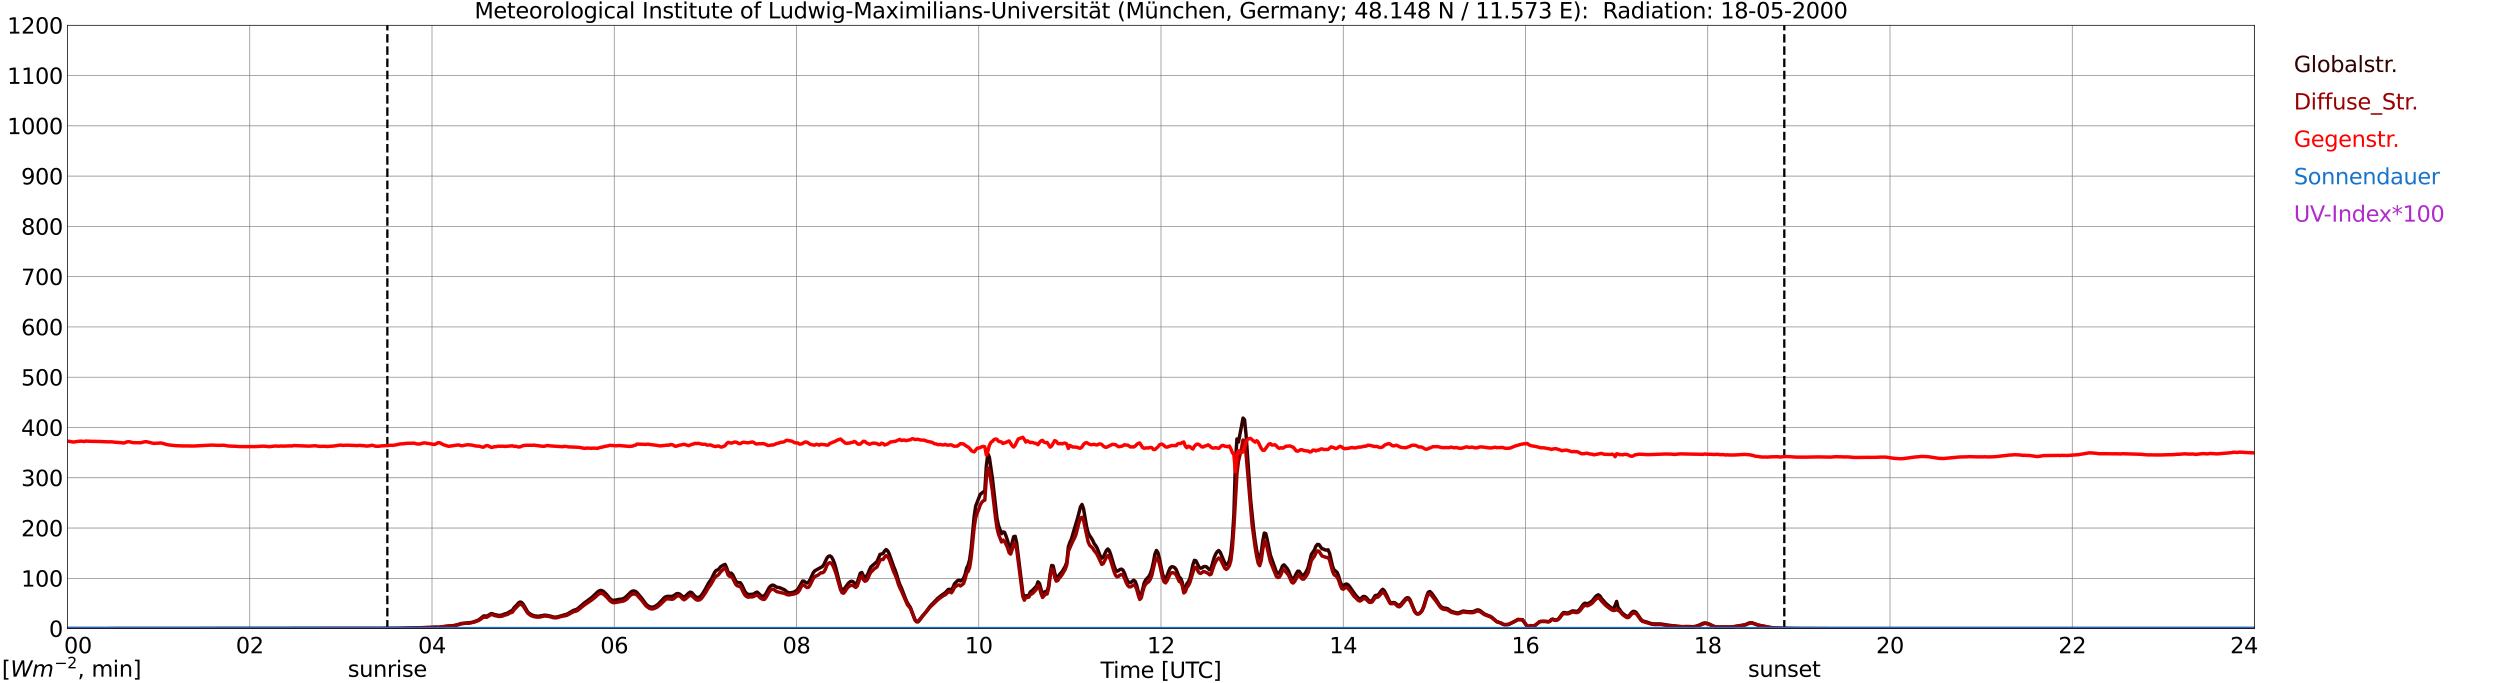 <?xml version="1.0" encoding="utf-8" standalone="no"?>
<!DOCTYPE svg PUBLIC "-//W3C//DTD SVG 1.1//EN"
  "http://www.w3.org/Graphics/SVG/1.1/DTD/svg11.dtd">
<svg xmlns:xlink="http://www.w3.org/1999/xlink" width="1085.4pt" height="296.64pt" viewBox="0 0 1085.4 296.64" xmlns="http://www.w3.org/2000/svg" version="1.1">
 <defs>
  <style type="text/css">*{stroke-linejoin: round; stroke-linecap: butt}</style>
 </defs>
 <g id="figure_1">
  <g id="patch_1">
   <path d="M 0 296.64 
L 1085.4 296.64 
L 1085.4 0 
L 0 0 
z
" style="fill: #ffffff"/>
  </g>
  <g id="axes_1">
   <g id="patch_2">
    <path d="M 29.306 272.909 
L 978.814 272.909 
L 978.814 10.976 
L 29.306 10.976 
z
" style="fill: #ffffff"/>
   </g>
   <g id="patch_3">
    <path d="M 978.814 272.909 
L 978.814 272.909 
L 978.814 10.976 
L 978.814 10.976 
z
" clip-path="url(#p0e70364370)" style="fill: #d3d3d3; opacity: 0.25; stroke: #d3d3d3; stroke-linejoin: miter"/>
   </g>
   <g id="matplotlib.axis_1">
    <g id="xtick_1">
     <g id="line2d_1">
      <path d="M 29.306 272.909 
L 29.306 10.976 
" clip-path="url(#p0e70364370)" style="fill: none; stroke: #808080; stroke-width: 0.3; stroke-linecap: square"/>
     </g>
     <g id="line2d_2"/>
     <g id="text_1">
      <!--    00 -->
      <g transform="translate(18.733 283.627) scale(0.095 -0.095)">
       <defs>
        <path id="DejaVuSans-20" transform="scale(0.016)"/>
        <path id="DejaVuSans-30" d="M 2034 4250 
Q 1547 4250 1301 3770 
Q 1056 3291 1056 2328 
Q 1056 1369 1301 889 
Q 1547 409 2034 409 
Q 2525 409 2770 889 
Q 3016 1369 3016 2328 
Q 3016 3291 2770 3770 
Q 2525 4250 2034 4250 
z
M 2034 4750 
Q 2819 4750 3233 4129 
Q 3647 3509 3647 2328 
Q 3647 1150 3233 529 
Q 2819 -91 2034 -91 
Q 1250 -91 836 529 
Q 422 1150 422 2328 
Q 422 3509 836 4129 
Q 1250 4750 2034 4750 
z
" transform="scale(0.016)"/>
       </defs>
       <use xlink:href="#DejaVuSans-20"/>
       <use xlink:href="#DejaVuSans-20" transform="translate(31.787 0)"/>
       <use xlink:href="#DejaVuSans-20" transform="translate(63.574 0)"/>
       <use xlink:href="#DejaVuSans-30" transform="translate(95.361 0)"/>
       <use xlink:href="#DejaVuSans-30" transform="translate(158.984 0)"/>
      </g>
     </g>
    </g>
    <g id="xtick_2">
     <g id="line2d_3">
      <path d="M 108.431 272.909 
L 108.431 10.976 
" clip-path="url(#p0e70364370)" style="fill: none; stroke: #808080; stroke-width: 0.3; stroke-linecap: square"/>
     </g>
     <g id="line2d_4"/>
     <g id="text_2">
      <!-- 02 -->
      <g transform="translate(102.387 283.627) scale(0.095 -0.095)">
       <defs>
        <path id="DejaVuSans-32" d="M 1228 531 
L 3431 531 
L 3431 0 
L 469 0 
L 469 531 
Q 828 903 1448 1529 
Q 2069 2156 2228 2338 
Q 2531 2678 2651 2914 
Q 2772 3150 2772 3378 
Q 2772 3750 2511 3984 
Q 2250 4219 1831 4219 
Q 1534 4219 1204 4116 
Q 875 4013 500 3803 
L 500 4441 
Q 881 4594 1212 4672 
Q 1544 4750 1819 4750 
Q 2544 4750 2975 4387 
Q 3406 4025 3406 3419 
Q 3406 3131 3298 2873 
Q 3191 2616 2906 2266 
Q 2828 2175 2409 1742 
Q 1991 1309 1228 531 
z
" transform="scale(0.016)"/>
       </defs>
       <use xlink:href="#DejaVuSans-30"/>
       <use xlink:href="#DejaVuSans-32" transform="translate(63.623 0)"/>
      </g>
     </g>
    </g>
    <g id="xtick_3">
     <g id="line2d_5">
      <path d="M 187.557 272.909 
L 187.557 10.976 
" clip-path="url(#p0e70364370)" style="fill: none; stroke: #808080; stroke-width: 0.3; stroke-linecap: square"/>
     </g>
     <g id="line2d_6"/>
     <g id="text_3">
      <!-- 04 -->
      <g transform="translate(181.513 283.627) scale(0.095 -0.095)">
       <defs>
        <path id="DejaVuSans-34" d="M 2419 4116 
L 825 1625 
L 2419 1625 
L 2419 4116 
z
M 2253 4666 
L 3047 4666 
L 3047 1625 
L 3713 1625 
L 3713 1100 
L 3047 1100 
L 3047 0 
L 2419 0 
L 2419 1100 
L 313 1100 
L 313 1709 
L 2253 4666 
z
" transform="scale(0.016)"/>
       </defs>
       <use xlink:href="#DejaVuSans-30"/>
       <use xlink:href="#DejaVuSans-34" transform="translate(63.623 0)"/>
      </g>
     </g>
    </g>
    <g id="xtick_4">
     <g id="line2d_7">
      <path d="M 266.683 272.909 
L 266.683 10.976 
" clip-path="url(#p0e70364370)" style="fill: none; stroke: #808080; stroke-width: 0.3; stroke-linecap: square"/>
     </g>
     <g id="line2d_8"/>
     <g id="text_4">
      <!-- 06 -->
      <g transform="translate(260.638 283.627) scale(0.095 -0.095)">
       <defs>
        <path id="DejaVuSans-36" d="M 2113 2584 
Q 1688 2584 1439 2293 
Q 1191 2003 1191 1497 
Q 1191 994 1439 701 
Q 1688 409 2113 409 
Q 2538 409 2786 701 
Q 3034 994 3034 1497 
Q 3034 2003 2786 2293 
Q 2538 2584 2113 2584 
z
M 3366 4563 
L 3366 3988 
Q 3128 4100 2886 4159 
Q 2644 4219 2406 4219 
Q 1781 4219 1451 3797 
Q 1122 3375 1075 2522 
Q 1259 2794 1537 2939 
Q 1816 3084 2150 3084 
Q 2853 3084 3261 2657 
Q 3669 2231 3669 1497 
Q 3669 778 3244 343 
Q 2819 -91 2113 -91 
Q 1303 -91 875 529 
Q 447 1150 447 2328 
Q 447 3434 972 4092 
Q 1497 4750 2381 4750 
Q 2619 4750 2861 4703 
Q 3103 4656 3366 4563 
z
" transform="scale(0.016)"/>
       </defs>
       <use xlink:href="#DejaVuSans-30"/>
       <use xlink:href="#DejaVuSans-36" transform="translate(63.623 0)"/>
      </g>
     </g>
    </g>
    <g id="xtick_5">
     <g id="line2d_9">
      <path d="M 345.808 272.909 
L 345.808 10.976 
" clip-path="url(#p0e70364370)" style="fill: none; stroke: #808080; stroke-width: 0.3; stroke-linecap: square"/>
     </g>
     <g id="line2d_10"/>
     <g id="text_5">
      <!-- 08 -->
      <g transform="translate(339.764 283.627) scale(0.095 -0.095)">
       <defs>
        <path id="DejaVuSans-38" d="M 2034 2216 
Q 1584 2216 1326 1975 
Q 1069 1734 1069 1313 
Q 1069 891 1326 650 
Q 1584 409 2034 409 
Q 2484 409 2743 651 
Q 3003 894 3003 1313 
Q 3003 1734 2745 1975 
Q 2488 2216 2034 2216 
z
M 1403 2484 
Q 997 2584 770 2862 
Q 544 3141 544 3541 
Q 544 4100 942 4425 
Q 1341 4750 2034 4750 
Q 2731 4750 3128 4425 
Q 3525 4100 3525 3541 
Q 3525 3141 3298 2862 
Q 3072 2584 2669 2484 
Q 3125 2378 3379 2068 
Q 3634 1759 3634 1313 
Q 3634 634 3220 271 
Q 2806 -91 2034 -91 
Q 1263 -91 848 271 
Q 434 634 434 1313 
Q 434 1759 690 2068 
Q 947 2378 1403 2484 
z
M 1172 3481 
Q 1172 3119 1398 2916 
Q 1625 2713 2034 2713 
Q 2441 2713 2670 2916 
Q 2900 3119 2900 3481 
Q 2900 3844 2670 4047 
Q 2441 4250 2034 4250 
Q 1625 4250 1398 4047 
Q 1172 3844 1172 3481 
z
" transform="scale(0.016)"/>
       </defs>
       <use xlink:href="#DejaVuSans-30"/>
       <use xlink:href="#DejaVuSans-38" transform="translate(63.623 0)"/>
      </g>
     </g>
    </g>
    <g id="xtick_6">
     <g id="line2d_11">
      <path d="M 424.934 272.909 
L 424.934 10.976 
" clip-path="url(#p0e70364370)" style="fill: none; stroke: #808080; stroke-width: 0.3; stroke-linecap: square"/>
     </g>
     <g id="line2d_12"/>
     <g id="text_6">
      <!-- 10 -->
      <g transform="translate(418.89 283.627) scale(0.095 -0.095)">
       <defs>
        <path id="DejaVuSans-31" d="M 794 531 
L 1825 531 
L 1825 4091 
L 703 3866 
L 703 4441 
L 1819 4666 
L 2450 4666 
L 2450 531 
L 3481 531 
L 3481 0 
L 794 0 
L 794 531 
z
" transform="scale(0.016)"/>
       </defs>
       <use xlink:href="#DejaVuSans-31"/>
       <use xlink:href="#DejaVuSans-30" transform="translate(63.623 0)"/>
      </g>
     </g>
    </g>
    <g id="xtick_7">
     <g id="line2d_13">
      <path d="M 504.06 272.909 
L 504.06 10.976 
" clip-path="url(#p0e70364370)" style="fill: none; stroke: #808080; stroke-width: 0.3; stroke-linecap: square"/>
     </g>
     <g id="line2d_14"/>
     <g id="text_7">
      <!-- 12 -->
      <g transform="translate(498.015 283.627) scale(0.095 -0.095)">
       <use xlink:href="#DejaVuSans-31"/>
       <use xlink:href="#DejaVuSans-32" transform="translate(63.623 0)"/>
      </g>
     </g>
    </g>
    <g id="xtick_8">
     <g id="line2d_15">
      <path d="M 583.185 272.909 
L 583.185 10.976 
" clip-path="url(#p0e70364370)" style="fill: none; stroke: #808080; stroke-width: 0.3; stroke-linecap: square"/>
     </g>
     <g id="line2d_16"/>
     <g id="text_8">
      <!-- 14 -->
      <g transform="translate(577.141 283.627) scale(0.095 -0.095)">
       <use xlink:href="#DejaVuSans-31"/>
       <use xlink:href="#DejaVuSans-34" transform="translate(63.623 0)"/>
      </g>
     </g>
    </g>
    <g id="xtick_9">
     <g id="line2d_17">
      <path d="M 662.311 272.909 
L 662.311 10.976 
" clip-path="url(#p0e70364370)" style="fill: none; stroke: #808080; stroke-width: 0.3; stroke-linecap: square"/>
     </g>
     <g id="line2d_18"/>
     <g id="text_9">
      <!-- 16 -->
      <g transform="translate(656.267 283.627) scale(0.095 -0.095)">
       <use xlink:href="#DejaVuSans-31"/>
       <use xlink:href="#DejaVuSans-36" transform="translate(63.623 0)"/>
      </g>
     </g>
    </g>
    <g id="xtick_10">
     <g id="line2d_19">
      <path d="M 741.437 272.909 
L 741.437 10.976 
" clip-path="url(#p0e70364370)" style="fill: none; stroke: #808080; stroke-width: 0.3; stroke-linecap: square"/>
     </g>
     <g id="line2d_20"/>
     <g id="text_10">
      <!-- 18 -->
      <g transform="translate(735.392 283.627) scale(0.095 -0.095)">
       <use xlink:href="#DejaVuSans-31"/>
       <use xlink:href="#DejaVuSans-38" transform="translate(63.623 0)"/>
      </g>
     </g>
    </g>
    <g id="xtick_11">
     <g id="line2d_21">
      <path d="M 820.562 272.909 
L 820.562 10.976 
" clip-path="url(#p0e70364370)" style="fill: none; stroke: #808080; stroke-width: 0.3; stroke-linecap: square"/>
     </g>
     <g id="line2d_22"/>
     <g id="text_11">
      <!-- 20 -->
      <g transform="translate(814.518 283.627) scale(0.095 -0.095)">
       <use xlink:href="#DejaVuSans-32"/>
       <use xlink:href="#DejaVuSans-30" transform="translate(63.623 0)"/>
      </g>
     </g>
    </g>
    <g id="xtick_12">
     <g id="line2d_23">
      <path d="M 899.688 272.909 
L 899.688 10.976 
" clip-path="url(#p0e70364370)" style="fill: none; stroke: #808080; stroke-width: 0.3; stroke-linecap: square"/>
     </g>
     <g id="line2d_24"/>
     <g id="text_12">
      <!-- 22 -->
      <g transform="translate(893.644 283.627) scale(0.095 -0.095)">
       <use xlink:href="#DejaVuSans-32"/>
       <use xlink:href="#DejaVuSans-32" transform="translate(63.623 0)"/>
      </g>
     </g>
    </g>
    <g id="xtick_13">
     <g id="line2d_25">
      <path d="M 978.814 272.909 
L 978.814 10.976 
" clip-path="url(#p0e70364370)" style="fill: none; stroke: #808080; stroke-width: 0.3; stroke-linecap: square"/>
     </g>
     <g id="line2d_26"/>
     <g id="text_13">
      <!-- 24    -->
      <g transform="translate(968.241 283.627) scale(0.095 -0.095)">
       <use xlink:href="#DejaVuSans-32"/>
       <use xlink:href="#DejaVuSans-34" transform="translate(63.623 0)"/>
       <use xlink:href="#DejaVuSans-20" transform="translate(127.246 0)"/>
       <use xlink:href="#DejaVuSans-20" transform="translate(159.033 0)"/>
       <use xlink:href="#DejaVuSans-20" transform="translate(190.82 0)"/>
      </g>
     </g>
    </g>
    <g id="text_14">
     <!-- Time [UTC] -->
     <g transform="translate(477.806 294.322) scale(0.095 -0.095)">
      <defs>
       <path id="DejaVuSans-54" d="M -19 4666 
L 3928 4666 
L 3928 4134 
L 2272 4134 
L 2272 0 
L 1638 0 
L 1638 4134 
L -19 4134 
L -19 4666 
z
" transform="scale(0.016)"/>
       <path id="DejaVuSans-69" d="M 603 3500 
L 1178 3500 
L 1178 0 
L 603 0 
L 603 3500 
z
M 603 4863 
L 1178 4863 
L 1178 4134 
L 603 4134 
L 603 4863 
z
" transform="scale(0.016)"/>
       <path id="DejaVuSans-6d" d="M 3328 2828 
Q 3544 3216 3844 3400 
Q 4144 3584 4550 3584 
Q 5097 3584 5394 3201 
Q 5691 2819 5691 2113 
L 5691 0 
L 5113 0 
L 5113 2094 
Q 5113 2597 4934 2840 
Q 4756 3084 4391 3084 
Q 3944 3084 3684 2787 
Q 3425 2491 3425 1978 
L 3425 0 
L 2847 0 
L 2847 2094 
Q 2847 2600 2669 2842 
Q 2491 3084 2119 3084 
Q 1678 3084 1418 2786 
Q 1159 2488 1159 1978 
L 1159 0 
L 581 0 
L 581 3500 
L 1159 3500 
L 1159 2956 
Q 1356 3278 1631 3431 
Q 1906 3584 2284 3584 
Q 2666 3584 2933 3390 
Q 3200 3197 3328 2828 
z
" transform="scale(0.016)"/>
       <path id="DejaVuSans-65" d="M 3597 1894 
L 3597 1613 
L 953 1613 
Q 991 1019 1311 708 
Q 1631 397 2203 397 
Q 2534 397 2845 478 
Q 3156 559 3463 722 
L 3463 178 
Q 3153 47 2828 -22 
Q 2503 -91 2169 -91 
Q 1331 -91 842 396 
Q 353 884 353 1716 
Q 353 2575 817 3079 
Q 1281 3584 2069 3584 
Q 2775 3584 3186 3129 
Q 3597 2675 3597 1894 
z
M 3022 2063 
Q 3016 2534 2758 2815 
Q 2500 3097 2075 3097 
Q 1594 3097 1305 2825 
Q 1016 2553 972 2059 
L 3022 2063 
z
" transform="scale(0.016)"/>
       <path id="DejaVuSans-5b" d="M 550 4863 
L 1875 4863 
L 1875 4416 
L 1125 4416 
L 1125 -397 
L 1875 -397 
L 1875 -844 
L 550 -844 
L 550 4863 
z
" transform="scale(0.016)"/>
       <path id="DejaVuSans-55" d="M 556 4666 
L 1191 4666 
L 1191 1831 
Q 1191 1081 1462 751 
Q 1734 422 2344 422 
Q 2950 422 3222 751 
Q 3494 1081 3494 1831 
L 3494 4666 
L 4128 4666 
L 4128 1753 
Q 4128 841 3676 375 
Q 3225 -91 2344 -91 
Q 1459 -91 1007 375 
Q 556 841 556 1753 
L 556 4666 
z
" transform="scale(0.016)"/>
       <path id="DejaVuSans-43" d="M 4122 4306 
L 4122 3641 
Q 3803 3938 3442 4084 
Q 3081 4231 2675 4231 
Q 1875 4231 1450 3742 
Q 1025 3253 1025 2328 
Q 1025 1406 1450 917 
Q 1875 428 2675 428 
Q 3081 428 3442 575 
Q 3803 722 4122 1019 
L 4122 359 
Q 3791 134 3420 21 
Q 3050 -91 2638 -91 
Q 1578 -91 968 557 
Q 359 1206 359 2328 
Q 359 3453 968 4101 
Q 1578 4750 2638 4750 
Q 3056 4750 3426 4639 
Q 3797 4528 4122 4306 
z
" transform="scale(0.016)"/>
       <path id="DejaVuSans-5d" d="M 1947 4863 
L 1947 -844 
L 622 -844 
L 622 -397 
L 1369 -397 
L 1369 4416 
L 622 4416 
L 622 4863 
L 1947 4863 
z
" transform="scale(0.016)"/>
      </defs>
      <use xlink:href="#DejaVuSans-54"/>
      <use xlink:href="#DejaVuSans-69" transform="translate(57.959 0)"/>
      <use xlink:href="#DejaVuSans-6d" transform="translate(85.742 0)"/>
      <use xlink:href="#DejaVuSans-65" transform="translate(183.154 0)"/>
      <use xlink:href="#DejaVuSans-20" transform="translate(244.678 0)"/>
      <use xlink:href="#DejaVuSans-5b" transform="translate(276.465 0)"/>
      <use xlink:href="#DejaVuSans-55" transform="translate(315.479 0)"/>
      <use xlink:href="#DejaVuSans-54" transform="translate(388.672 0)"/>
      <use xlink:href="#DejaVuSans-43" transform="translate(443.881 0)"/>
      <use xlink:href="#DejaVuSans-5d" transform="translate(513.705 0)"/>
     </g>
    </g>
   </g>
   <g id="matplotlib.axis_2">
    <g id="ytick_1">
     <g id="line2d_27">
      <path d="M 29.306 272.909 
L 978.814 272.909 
" clip-path="url(#p0e70364370)" style="fill: none; stroke: #808080; stroke-width: 0.3; stroke-linecap: square"/>
     </g>
     <g id="line2d_28"/>
     <g id="text_15">
      <!-- 0 -->
      <g transform="translate(21.261 276.518) scale(0.095 -0.095)">
       <use xlink:href="#DejaVuSans-30"/>
      </g>
     </g>
    </g>
    <g id="ytick_2">
     <g id="line2d_29">
      <path d="M 29.306 251.081 
L 978.814 251.081 
" clip-path="url(#p0e70364370)" style="fill: none; stroke: #808080; stroke-width: 0.3; stroke-linecap: square"/>
     </g>
     <g id="line2d_30"/>
     <g id="text_16">
      <!-- 100 -->
      <g transform="translate(9.173 254.69) scale(0.095 -0.095)">
       <use xlink:href="#DejaVuSans-31"/>
       <use xlink:href="#DejaVuSans-30" transform="translate(63.623 0)"/>
       <use xlink:href="#DejaVuSans-30" transform="translate(127.246 0)"/>
      </g>
     </g>
    </g>
    <g id="ytick_3">
     <g id="line2d_31">
      <path d="M 29.306 229.253 
L 978.814 229.253 
" clip-path="url(#p0e70364370)" style="fill: none; stroke: #808080; stroke-width: 0.3; stroke-linecap: square"/>
     </g>
     <g id="line2d_32"/>
     <g id="text_17">
      <!-- 200 -->
      <g transform="translate(9.173 232.863) scale(0.095 -0.095)">
       <use xlink:href="#DejaVuSans-32"/>
       <use xlink:href="#DejaVuSans-30" transform="translate(63.623 0)"/>
       <use xlink:href="#DejaVuSans-30" transform="translate(127.246 0)"/>
      </g>
     </g>
    </g>
    <g id="ytick_4">
     <g id="line2d_33">
      <path d="M 29.306 207.426 
L 978.814 207.426 
" clip-path="url(#p0e70364370)" style="fill: none; stroke: #808080; stroke-width: 0.3; stroke-linecap: square"/>
     </g>
     <g id="line2d_34"/>
     <g id="text_18">
      <!-- 300 -->
      <g transform="translate(9.173 211.035) scale(0.095 -0.095)">
       <defs>
        <path id="DejaVuSans-33" d="M 2597 2516 
Q 3050 2419 3304 2112 
Q 3559 1806 3559 1356 
Q 3559 666 3084 287 
Q 2609 -91 1734 -91 
Q 1441 -91 1130 -33 
Q 819 25 488 141 
L 488 750 
Q 750 597 1062 519 
Q 1375 441 1716 441 
Q 2309 441 2620 675 
Q 2931 909 2931 1356 
Q 2931 1769 2642 2001 
Q 2353 2234 1838 2234 
L 1294 2234 
L 1294 2753 
L 1863 2753 
Q 2328 2753 2575 2939 
Q 2822 3125 2822 3475 
Q 2822 3834 2567 4026 
Q 2313 4219 1838 4219 
Q 1578 4219 1281 4162 
Q 984 4106 628 3988 
L 628 4550 
Q 988 4650 1302 4700 
Q 1616 4750 1894 4750 
Q 2613 4750 3031 4423 
Q 3450 4097 3450 3541 
Q 3450 3153 3228 2886 
Q 3006 2619 2597 2516 
z
" transform="scale(0.016)"/>
       </defs>
       <use xlink:href="#DejaVuSans-33"/>
       <use xlink:href="#DejaVuSans-30" transform="translate(63.623 0)"/>
       <use xlink:href="#DejaVuSans-30" transform="translate(127.246 0)"/>
      </g>
     </g>
    </g>
    <g id="ytick_5">
     <g id="line2d_35">
      <path d="M 29.306 185.598 
L 978.814 185.598 
" clip-path="url(#p0e70364370)" style="fill: none; stroke: #808080; stroke-width: 0.3; stroke-linecap: square"/>
     </g>
     <g id="line2d_36"/>
     <g id="text_19">
      <!-- 400 -->
      <g transform="translate(9.173 189.207) scale(0.095 -0.095)">
       <use xlink:href="#DejaVuSans-34"/>
       <use xlink:href="#DejaVuSans-30" transform="translate(63.623 0)"/>
       <use xlink:href="#DejaVuSans-30" transform="translate(127.246 0)"/>
      </g>
     </g>
    </g>
    <g id="ytick_6">
     <g id="line2d_37">
      <path d="M 29.306 163.77 
L 978.814 163.77 
" clip-path="url(#p0e70364370)" style="fill: none; stroke: #808080; stroke-width: 0.3; stroke-linecap: square"/>
     </g>
     <g id="line2d_38"/>
     <g id="text_20">
      <!-- 500 -->
      <g transform="translate(9.173 167.379) scale(0.095 -0.095)">
       <defs>
        <path id="DejaVuSans-35" d="M 691 4666 
L 3169 4666 
L 3169 4134 
L 1269 4134 
L 1269 2991 
Q 1406 3038 1543 3061 
Q 1681 3084 1819 3084 
Q 2600 3084 3056 2656 
Q 3513 2228 3513 1497 
Q 3513 744 3044 326 
Q 2575 -91 1722 -91 
Q 1428 -91 1123 -41 
Q 819 9 494 109 
L 494 744 
Q 775 591 1075 516 
Q 1375 441 1709 441 
Q 2250 441 2565 725 
Q 2881 1009 2881 1497 
Q 2881 1984 2565 2268 
Q 2250 2553 1709 2553 
Q 1456 2553 1204 2497 
Q 953 2441 691 2322 
L 691 4666 
z
" transform="scale(0.016)"/>
       </defs>
       <use xlink:href="#DejaVuSans-35"/>
       <use xlink:href="#DejaVuSans-30" transform="translate(63.623 0)"/>
       <use xlink:href="#DejaVuSans-30" transform="translate(127.246 0)"/>
      </g>
     </g>
    </g>
    <g id="ytick_7">
     <g id="line2d_39">
      <path d="M 29.306 141.942 
L 978.814 141.942 
" clip-path="url(#p0e70364370)" style="fill: none; stroke: #808080; stroke-width: 0.3; stroke-linecap: square"/>
     </g>
     <g id="line2d_40"/>
     <g id="text_21">
      <!-- 600 -->
      <g transform="translate(9.173 145.551) scale(0.095 -0.095)">
       <use xlink:href="#DejaVuSans-36"/>
       <use xlink:href="#DejaVuSans-30" transform="translate(63.623 0)"/>
       <use xlink:href="#DejaVuSans-30" transform="translate(127.246 0)"/>
      </g>
     </g>
    </g>
    <g id="ytick_8">
     <g id="line2d_41">
      <path d="M 29.306 120.114 
L 978.814 120.114 
" clip-path="url(#p0e70364370)" style="fill: none; stroke: #808080; stroke-width: 0.3; stroke-linecap: square"/>
     </g>
     <g id="line2d_42"/>
     <g id="text_22">
      <!-- 700 -->
      <g transform="translate(9.173 123.724) scale(0.095 -0.095)">
       <defs>
        <path id="DejaVuSans-37" d="M 525 4666 
L 3525 4666 
L 3525 4397 
L 1831 0 
L 1172 0 
L 2766 4134 
L 525 4134 
L 525 4666 
z
" transform="scale(0.016)"/>
       </defs>
       <use xlink:href="#DejaVuSans-37"/>
       <use xlink:href="#DejaVuSans-30" transform="translate(63.623 0)"/>
       <use xlink:href="#DejaVuSans-30" transform="translate(127.246 0)"/>
      </g>
     </g>
    </g>
    <g id="ytick_9">
     <g id="line2d_43">
      <path d="M 29.306 98.287 
L 978.814 98.287 
" clip-path="url(#p0e70364370)" style="fill: none; stroke: #808080; stroke-width: 0.3; stroke-linecap: square"/>
     </g>
     <g id="line2d_44"/>
     <g id="text_23">
      <!-- 800 -->
      <g transform="translate(9.173 101.896) scale(0.095 -0.095)">
       <use xlink:href="#DejaVuSans-38"/>
       <use xlink:href="#DejaVuSans-30" transform="translate(63.623 0)"/>
       <use xlink:href="#DejaVuSans-30" transform="translate(127.246 0)"/>
      </g>
     </g>
    </g>
    <g id="ytick_10">
     <g id="line2d_45">
      <path d="M 29.306 76.459 
L 978.814 76.459 
" clip-path="url(#p0e70364370)" style="fill: none; stroke: #808080; stroke-width: 0.3; stroke-linecap: square"/>
     </g>
     <g id="line2d_46"/>
     <g id="text_24">
      <!-- 900 -->
      <g transform="translate(9.173 80.068) scale(0.095 -0.095)">
       <defs>
        <path id="DejaVuSans-39" d="M 703 97 
L 703 672 
Q 941 559 1184 500 
Q 1428 441 1663 441 
Q 2288 441 2617 861 
Q 2947 1281 2994 2138 
Q 2813 1869 2534 1725 
Q 2256 1581 1919 1581 
Q 1219 1581 811 2004 
Q 403 2428 403 3163 
Q 403 3881 828 4315 
Q 1253 4750 1959 4750 
Q 2769 4750 3195 4129 
Q 3622 3509 3622 2328 
Q 3622 1225 3098 567 
Q 2575 -91 1691 -91 
Q 1453 -91 1209 -44 
Q 966 3 703 97 
z
M 1959 2075 
Q 2384 2075 2632 2365 
Q 2881 2656 2881 3163 
Q 2881 3666 2632 3958 
Q 2384 4250 1959 4250 
Q 1534 4250 1286 3958 
Q 1038 3666 1038 3163 
Q 1038 2656 1286 2365 
Q 1534 2075 1959 2075 
z
" transform="scale(0.016)"/>
       </defs>
       <use xlink:href="#DejaVuSans-39"/>
       <use xlink:href="#DejaVuSans-30" transform="translate(63.623 0)"/>
       <use xlink:href="#DejaVuSans-30" transform="translate(127.246 0)"/>
      </g>
     </g>
    </g>
    <g id="ytick_11">
     <g id="line2d_47">
      <path d="M 29.306 54.631 
L 978.814 54.631 
" clip-path="url(#p0e70364370)" style="fill: none; stroke: #808080; stroke-width: 0.3; stroke-linecap: square"/>
     </g>
     <g id="line2d_48"/>
     <g id="text_25">
      <!-- 1000 -->
      <g transform="translate(3.128 58.24) scale(0.095 -0.095)">
       <use xlink:href="#DejaVuSans-31"/>
       <use xlink:href="#DejaVuSans-30" transform="translate(63.623 0)"/>
       <use xlink:href="#DejaVuSans-30" transform="translate(127.246 0)"/>
       <use xlink:href="#DejaVuSans-30" transform="translate(190.869 0)"/>
      </g>
     </g>
    </g>
    <g id="ytick_12">
     <g id="line2d_49">
      <path d="M 29.306 32.803 
L 978.814 32.803 
" clip-path="url(#p0e70364370)" style="fill: none; stroke: #808080; stroke-width: 0.3; stroke-linecap: square"/>
     </g>
     <g id="line2d_50"/>
     <g id="text_26">
      <!-- 1100 -->
      <g transform="translate(3.128 36.413) scale(0.095 -0.095)">
       <use xlink:href="#DejaVuSans-31"/>
       <use xlink:href="#DejaVuSans-31" transform="translate(63.623 0)"/>
       <use xlink:href="#DejaVuSans-30" transform="translate(127.246 0)"/>
       <use xlink:href="#DejaVuSans-30" transform="translate(190.869 0)"/>
      </g>
     </g>
    </g>
    <g id="ytick_13">
     <g id="line2d_51">
      <path d="M 29.306 10.976 
L 978.814 10.976 
" clip-path="url(#p0e70364370)" style="fill: none; stroke: #808080; stroke-width: 0.3; stroke-linecap: square"/>
     </g>
     <g id="line2d_52"/>
     <g id="text_27">
      <!-- 1200 -->
      <g transform="translate(3.128 14.585) scale(0.095 -0.095)">
       <use xlink:href="#DejaVuSans-31"/>
       <use xlink:href="#DejaVuSans-32" transform="translate(63.623 0)"/>
       <use xlink:href="#DejaVuSans-30" transform="translate(127.246 0)"/>
       <use xlink:href="#DejaVuSans-30" transform="translate(190.869 0)"/>
      </g>
     </g>
    </g>
   </g>
   <g id="line2d_53">
    <path d="M 168.171 272.909 
L 168.171 10.976 
" clip-path="url(#p0e70364370)" style="fill: none; stroke-dasharray: 3.7,1.6; stroke-dashoffset: 0; stroke: #000000"/>
   </g>
   <g id="line2d_54">
    <path d="M 774.67 272.909 
L 774.67 10.976 
" clip-path="url(#p0e70364370)" style="fill: none; stroke-dasharray: 3.7,1.6; stroke-dashoffset: 0; stroke: #000000"/>
   </g>
   <g id="line2d_55">
    <path d="M 29.306 272.909 
L 173.051 272.804 
L 187.557 272.372 
L 188.876 272.278 
L 190.854 272.35 
L 193.492 271.933 
L 197.448 271.545 
L 199.426 270.995 
L 200.085 270.737 
L 202.723 270.488 
L 204.042 270.34 
L 205.36 270.106 
L 207.339 269.364 
L 207.998 269.028 
L 209.976 267.419 
L 210.635 267.417 
L 211.295 267.548 
L 213.273 266.382 
L 213.932 266.487 
L 214.592 266.847 
L 215.91 267.055 
L 216.57 267.231 
L 217.889 267.057 
L 219.207 266.505 
L 219.867 266.417 
L 222.504 264.909 
L 223.164 263.883 
L 224.482 262.541 
L 225.142 261.724 
L 225.801 261.375 
L 226.461 261.55 
L 227.12 262.309 
L 229.098 265.653 
L 229.757 266.275 
L 231.076 267.052 
L 232.395 267.43 
L 233.714 267.568 
L 235.033 267.33 
L 236.351 267.074 
L 237.67 267.216 
L 238.989 267.502 
L 240.308 267.899 
L 241.626 267.945 
L 246.242 266.614 
L 248.88 265.046 
L 250.198 264.61 
L 250.858 264.237 
L 253.495 261.94 
L 256.792 259.515 
L 258.77 257.66 
L 259.43 257.023 
L 260.089 256.558 
L 260.748 256.32 
L 261.408 256.433 
L 262.067 256.837 
L 263.386 258.134 
L 264.705 259.784 
L 265.364 260.353 
L 266.023 260.622 
L 266.683 260.631 
L 268.661 260.249 
L 269.98 260.081 
L 270.639 259.862 
L 271.298 259.493 
L 271.958 258.963 
L 273.936 256.999 
L 274.595 256.63 
L 275.255 256.575 
L 275.914 256.761 
L 276.573 257.298 
L 278.552 259.648 
L 280.53 262.351 
L 281.189 262.929 
L 281.849 263.315 
L 282.508 263.569 
L 283.167 263.636 
L 283.827 263.501 
L 284.486 263.219 
L 285.805 262.287 
L 288.442 259.456 
L 289.102 259.085 
L 289.761 258.898 
L 291.739 258.932 
L 292.399 258.701 
L 293.717 257.769 
L 294.377 257.69 
L 295.036 257.891 
L 296.355 258.97 
L 297.014 259.205 
L 297.674 258.795 
L 298.992 257.492 
L 299.652 257.099 
L 300.311 257.271 
L 301.63 258.767 
L 302.289 259.266 
L 302.949 259.415 
L 303.608 259.251 
L 304.267 258.784 
L 304.927 257.924 
L 306.246 255.739 
L 307.564 253.24 
L 308.883 251.347 
L 310.202 248.61 
L 310.861 247.702 
L 311.521 247.464 
L 312.18 246.971 
L 312.839 246.078 
L 314.158 245.279 
L 314.818 245.043 
L 315.477 246.499 
L 316.136 248.412 
L 316.796 248.942 
L 317.455 248.822 
L 318.114 249.538 
L 319.433 252.258 
L 320.093 252.893 
L 321.411 253.002 
L 322.071 253.964 
L 323.39 256.772 
L 324.049 257.566 
L 324.708 258.009 
L 325.368 258.142 
L 327.346 257.889 
L 328.005 257.335 
L 328.665 257.068 
L 329.324 257.57 
L 329.983 258.293 
L 330.643 258.745 
L 331.302 258.871 
L 331.961 258.546 
L 332.621 257.599 
L 333.94 255.124 
L 334.599 254.41 
L 335.258 254.034 
L 335.918 254.115 
L 337.236 254.953 
L 338.555 255.156 
L 340.533 256.025 
L 341.852 257.134 
L 342.512 257.346 
L 343.171 257.361 
L 344.49 257.134 
L 345.808 256.396 
L 346.468 255.739 
L 348.446 252.266 
L 349.105 252.336 
L 349.765 252.838 
L 350.424 253.135 
L 351.083 252.718 
L 351.743 251.592 
L 353.062 248.695 
L 353.721 247.837 
L 357.018 245.986 
L 357.677 245.144 
L 358.996 242.317 
L 359.655 241.56 
L 360.315 241.35 
L 360.974 241.78 
L 361.634 242.922 
L 362.293 244.629 
L 362.952 246.833 
L 364.93 254.903 
L 365.59 256.132 
L 366.249 256.088 
L 368.227 253.342 
L 368.887 252.722 
L 369.546 252.365 
L 370.206 252.447 
L 371.524 253.593 
L 372.184 252.932 
L 373.502 248.874 
L 374.162 248.542 
L 374.821 249.913 
L 375.481 250.642 
L 376.14 250.232 
L 376.799 249.173 
L 377.459 247.434 
L 378.118 246.12 
L 380.756 243.819 
L 382.074 240.695 
L 383.393 240.318 
L 384.053 239.224 
L 384.712 238.589 
L 385.371 239.113 
L 386.031 240.388 
L 388.009 246.032 
L 388.668 247.593 
L 389.328 249.527 
L 389.987 251.845 
L 390.646 253.722 
L 391.306 255.128 
L 393.284 260.266 
L 393.943 261.707 
L 395.262 263.756 
L 397.24 269.122 
L 397.899 269.96 
L 398.559 270.001 
L 399.218 269.281 
L 400.537 267.485 
L 401.856 265.939 
L 403.834 263.178 
L 407.131 259.764 
L 408.45 258.701 
L 410.428 257.289 
L 411.746 255.877 
L 412.406 255.881 
L 413.065 256.141 
L 413.725 255.043 
L 414.384 253.476 
L 415.703 252.116 
L 416.362 251.865 
L 417.022 252.247 
L 417.681 251.801 
L 418.34 251.072 
L 419 249.437 
L 419.659 246.711 
L 420.318 245.395 
L 420.978 242.981 
L 421.637 238.152 
L 422.956 224.126 
L 423.615 219.671 
L 425.593 214.581 
L 427.572 213.099 
L 428.231 202.226 
L 428.89 197.055 
L 429.55 198.544 
L 430.869 207.751 
L 432.847 225.121 
L 433.506 228.12 
L 434.825 231.718 
L 435.484 230.941 
L 436.144 231.122 
L 436.803 232.785 
L 437.462 234.795 
L 438.122 237.626 
L 438.781 238.041 
L 440.1 232.992 
L 440.759 232.837 
L 441.419 235.852 
L 444.056 257.383 
L 444.716 259.782 
L 445.375 258.692 
L 446.034 258.638 
L 446.694 258.422 
L 447.353 256.961 
L 448.012 256.525 
L 449.991 254.501 
L 450.65 252.613 
L 451.309 253.338 
L 451.969 255.833 
L 452.628 257.8 
L 453.947 256.761 
L 454.606 256.948 
L 455.266 254.364 
L 455.925 249.138 
L 456.584 245.506 
L 457.244 245.687 
L 457.903 248.697 
L 458.563 250.968 
L 459.222 250.861 
L 459.881 249.603 
L 461.2 248.06 
L 462.519 245.768 
L 463.178 244.02 
L 463.838 237.461 
L 464.497 235.461 
L 465.156 234.012 
L 466.475 229.515 
L 467.794 225.15 
L 469.113 220.042 
L 469.772 219.031 
L 470.431 220.898 
L 471.75 228.62 
L 472.409 231.189 
L 473.069 232.556 
L 473.728 233.459 
L 474.388 234.592 
L 475.047 236.02 
L 475.706 236.878 
L 476.366 238.041 
L 477.685 241.427 
L 478.344 242.35 
L 479.003 241.865 
L 480.322 239.05 
L 480.981 238.347 
L 481.641 239.126 
L 482.3 241.023 
L 483.619 245.513 
L 484.278 247.274 
L 484.938 247.99 
L 485.597 247.754 
L 486.256 247.235 
L 486.916 247.091 
L 487.575 247.545 
L 488.235 248.924 
L 488.894 250.863 
L 489.553 252.216 
L 490.213 252.963 
L 490.872 252.917 
L 492.191 251.908 
L 492.85 252.406 
L 493.51 254.126 
L 494.169 256.734 
L 494.828 258.874 
L 495.488 258.269 
L 496.807 252.934 
L 497.466 251.681 
L 498.785 250.297 
L 499.444 248.988 
L 500.103 247.036 
L 500.763 244.105 
L 501.422 240.527 
L 502.082 238.98 
L 502.741 239.964 
L 503.4 242.64 
L 504.719 249.119 
L 505.379 250.904 
L 506.038 251.214 
L 506.697 249.972 
L 507.357 248.08 
L 508.016 246.604 
L 508.675 246.069 
L 509.335 246.098 
L 509.994 246.44 
L 510.654 247.257 
L 511.972 250.612 
L 512.632 251.103 
L 513.291 252.873 
L 513.95 256.311 
L 514.61 255.56 
L 515.269 253.43 
L 515.929 252.581 
L 516.588 251.216 
L 517.247 248.466 
L 517.907 245.192 
L 518.566 243.273 
L 519.226 243.485 
L 520.544 246.168 
L 521.204 246.687 
L 521.863 246.567 
L 522.522 246.028 
L 523.182 245.956 
L 523.841 246.104 
L 525.16 247.401 
L 525.819 246.729 
L 527.138 242.097 
L 527.797 240.56 
L 528.457 239.539 
L 529.116 239.028 
L 529.776 239.774 
L 531.754 244.491 
L 532.413 245.203 
L 533.073 244.786 
L 533.732 243.483 
L 534.391 240.215 
L 535.051 233.665 
L 535.71 223.264 
L 536.369 200.825 
L 537.029 190.568 
L 537.688 191.904 
L 539.007 185.07 
L 539.666 181.512 
L 540.326 182.217 
L 540.985 188.75 
L 542.963 216.925 
L 544.282 229.819 
L 544.941 234.878 
L 545.601 238.969 
L 546.26 241.881 
L 546.919 242.581 
L 547.579 239.923 
L 548.238 234.99 
L 548.898 231.436 
L 549.557 231.7 
L 550.216 234.457 
L 551.535 240.957 
L 553.513 246.502 
L 554.173 248.368 
L 554.832 248.979 
L 555.491 248.63 
L 556.151 247.37 
L 556.81 245.676 
L 557.47 245.242 
L 558.788 246.748 
L 559.448 247.872 
L 560.107 249.68 
L 560.766 251.046 
L 561.426 251.334 
L 562.085 250.544 
L 562.745 249.132 
L 563.404 247.995 
L 564.063 248.023 
L 564.723 249.031 
L 565.382 249.793 
L 566.042 249.697 
L 566.701 248.848 
L 567.36 247.733 
L 568.02 246.087 
L 569.338 240.7 
L 570.657 238.788 
L 571.317 237.122 
L 571.976 236.356 
L 572.635 236.435 
L 573.954 238.251 
L 574.613 238.369 
L 575.273 238.751 
L 575.932 238.825 
L 576.592 238.692 
L 577.251 240.202 
L 578.57 245.925 
L 579.229 247.538 
L 579.889 247.957 
L 580.548 248.542 
L 581.207 250.23 
L 581.867 252.552 
L 582.526 254.137 
L 583.185 254.298 
L 583.845 253.803 
L 584.504 253.534 
L 585.164 253.792 
L 585.823 254.484 
L 588.46 258.282 
L 589.779 259.729 
L 590.439 260.063 
L 591.098 259.675 
L 591.757 259.013 
L 592.417 258.946 
L 593.076 259.33 
L 594.395 260.81 
L 595.054 261.017 
L 595.714 260.746 
L 597.032 258.601 
L 598.351 258.278 
L 599.011 257.455 
L 599.67 256.442 
L 600.329 255.835 
L 600.989 256.431 
L 602.307 258.926 
L 602.967 260.478 
L 603.626 261.643 
L 604.286 261.783 
L 604.945 261.576 
L 605.604 261.709 
L 606.923 262.715 
L 607.582 262.8 
L 608.242 262.305 
L 610.22 259.921 
L 610.879 259.502 
L 611.539 259.579 
L 612.198 260.401 
L 614.176 265.308 
L 614.836 266.23 
L 615.495 266.524 
L 616.154 266.328 
L 616.814 265.791 
L 617.473 264.815 
L 618.133 263.228 
L 619.451 258.651 
L 620.111 257.121 
L 620.77 256.815 
L 621.429 257.378 
L 623.408 260.148 
L 624.726 262.287 
L 625.386 263.141 
L 626.045 263.671 
L 626.705 263.955 
L 628.023 264.117 
L 628.683 264.398 
L 630.001 265.387 
L 631.32 265.806 
L 632.639 266.107 
L 633.298 266.046 
L 635.276 265.276 
L 636.595 265.507 
L 637.914 265.605 
L 639.233 265.59 
L 639.892 265.424 
L 641.211 264.835 
L 641.87 264.806 
L 642.53 265.079 
L 644.508 266.561 
L 645.827 267.138 
L 647.145 267.637 
L 647.805 268.102 
L 649.783 269.866 
L 651.761 270.543 
L 652.42 270.986 
L 653.08 271.204 
L 654.399 271.204 
L 655.058 271.075 
L 657.695 269.766 
L 659.014 268.991 
L 660.992 269.071 
L 662.97 271.916 
L 663.63 272.13 
L 664.289 271.778 
L 666.267 271.702 
L 668.246 270.06 
L 668.905 269.798 
L 670.224 269.748 
L 671.542 269.794 
L 672.202 269.918 
L 672.861 269.678 
L 673.521 268.954 
L 674.18 268.751 
L 674.839 269.067 
L 675.499 269.209 
L 676.158 269.019 
L 676.817 268.497 
L 678.136 266.633 
L 678.796 265.961 
L 679.455 265.948 
L 680.114 266.144 
L 680.774 266.09 
L 681.433 265.861 
L 682.752 265.201 
L 684.071 265.402 
L 684.73 265.407 
L 685.389 265.04 
L 686.049 264.296 
L 687.368 262.403 
L 688.027 261.89 
L 689.346 262.124 
L 690.664 261.364 
L 691.324 260.829 
L 692.643 259.142 
L 693.302 258.511 
L 693.961 258.249 
L 694.621 258.721 
L 695.28 259.799 
L 697.258 262.015 
L 699.236 263.66 
L 699.896 264.088 
L 700.555 264.274 
L 701.215 262.857 
L 701.874 261.122 
L 702.533 263.848 
L 703.193 264.621 
L 703.852 265.603 
L 704.511 266.33 
L 705.83 267.303 
L 706.49 267.644 
L 707.149 267.489 
L 708.468 265.83 
L 709.127 265.415 
L 709.786 265.52 
L 710.446 265.992 
L 712.424 268.897 
L 713.083 269.486 
L 713.743 269.742 
L 715.062 270.091 
L 716.38 270.584 
L 717.699 270.888 
L 719.018 270.901 
L 720.337 270.87 
L 721.655 270.988 
L 724.293 271.446 
L 728.249 271.898 
L 730.227 272.036 
L 733.524 272.009 
L 734.843 272.108 
L 736.162 271.942 
L 737.48 271.501 
L 739.459 270.584 
L 740.118 270.471 
L 740.777 270.527 
L 742.096 270.962 
L 744.074 271.942 
L 745.393 272.237 
L 746.712 272.206 
L 748.031 272.195 
L 751.327 272.252 
L 753.306 271.99 
L 757.262 271.335 
L 757.921 271.152 
L 759.24 270.536 
L 759.899 270.388 
L 760.559 270.379 
L 761.878 270.833 
L 763.196 271.337 
L 769.131 272.621 
L 773.087 272.771 
L 780.34 272.909 
L 978.154 272.909 
L 978.154 272.909 
" clip-path="url(#p0e70364370)" style="fill: none; stroke: #330000; stroke-width: 1.5; stroke-linecap: square"/>
   </g>
   <g id="line2d_56">
    <path d="M 29.306 272.909 
L 171.073 272.817 
L 175.029 272.745 
L 181.623 272.616 
L 189.535 272.339 
L 190.195 272.383 
L 192.173 272.066 
L 194.151 271.916 
L 196.788 271.739 
L 199.426 271.099 
L 200.085 270.84 
L 202.063 270.597 
L 203.382 270.623 
L 206.02 270.056 
L 207.998 269.314 
L 209.976 267.895 
L 211.295 268.013 
L 212.614 267.181 
L 213.273 266.832 
L 213.932 266.871 
L 214.592 267.242 
L 215.91 267.502 
L 216.57 267.666 
L 217.889 267.561 
L 219.207 267.039 
L 219.867 266.917 
L 220.526 266.66 
L 221.186 266.197 
L 222.504 265.76 
L 223.164 264.76 
L 225.142 262.702 
L 225.801 262.353 
L 226.461 262.427 
L 227.12 263.104 
L 229.098 266.197 
L 230.417 267.207 
L 231.736 267.716 
L 233.054 267.952 
L 234.373 267.893 
L 236.351 267.465 
L 237.67 267.52 
L 238.989 267.803 
L 240.308 268.201 
L 241.626 268.242 
L 242.945 267.849 
L 244.264 267.513 
L 245.583 267.299 
L 246.242 267.092 
L 248.88 265.636 
L 250.198 265.297 
L 250.858 264.959 
L 253.495 262.809 
L 256.792 260.55 
L 258.111 259.548 
L 259.43 258.319 
L 260.089 257.859 
L 260.748 257.599 
L 261.408 257.662 
L 262.067 258.027 
L 263.386 259.21 
L 264.705 260.698 
L 265.364 261.255 
L 266.023 261.593 
L 266.683 261.672 
L 270.639 260.96 
L 271.298 260.657 
L 271.958 260.227 
L 272.617 259.607 
L 273.277 258.834 
L 273.936 258.289 
L 274.595 257.961 
L 275.255 257.878 
L 275.914 257.983 
L 276.573 258.385 
L 278.552 260.58 
L 280.53 263.099 
L 281.849 264.064 
L 282.508 264.322 
L 283.167 264.389 
L 283.827 264.265 
L 285.145 263.697 
L 286.464 262.643 
L 289.102 260.144 
L 289.761 259.987 
L 291.08 260.092 
L 291.739 260.201 
L 292.399 260.026 
L 293.717 258.922 
L 294.377 258.651 
L 295.036 258.758 
L 295.696 259.288 
L 296.355 260.017 
L 297.014 260.38 
L 297.674 259.985 
L 298.992 258.836 
L 299.652 258.45 
L 300.311 258.599 
L 302.289 260.397 
L 302.949 260.574 
L 303.608 260.467 
L 304.267 260.072 
L 304.927 259.36 
L 306.246 257.429 
L 307.564 255.158 
L 308.224 254.329 
L 308.883 253.31 
L 310.202 250.95 
L 310.861 250.195 
L 311.521 249.878 
L 312.18 249.223 
L 312.839 248.305 
L 314.158 247.065 
L 314.818 246.674 
L 315.477 247.851 
L 316.136 249.673 
L 316.796 250.223 
L 317.455 250.221 
L 318.114 251.068 
L 319.433 253.703 
L 320.093 254.344 
L 321.411 254.674 
L 322.071 255.737 
L 322.73 257.184 
L 323.39 258.321 
L 324.049 258.97 
L 324.708 259.271 
L 326.027 259.127 
L 326.686 259.142 
L 327.346 258.939 
L 328.005 258.526 
L 328.665 258.315 
L 329.324 258.834 
L 329.983 259.522 
L 330.643 259.954 
L 331.302 260.244 
L 331.961 260.174 
L 332.621 259.332 
L 333.94 256.931 
L 334.599 256.145 
L 335.258 255.8 
L 335.918 255.901 
L 337.236 256.883 
L 339.215 257.333 
L 340.533 257.608 
L 341.852 258.225 
L 342.512 258.291 
L 344.49 257.946 
L 345.808 257.525 
L 346.468 257.13 
L 347.127 256.2 
L 347.787 254.855 
L 348.446 253.988 
L 349.105 254.03 
L 349.765 254.656 
L 350.424 255.102 
L 351.083 254.934 
L 351.743 253.958 
L 353.062 251.195 
L 353.721 250.404 
L 354.38 250.02 
L 355.04 249.778 
L 356.359 248.689 
L 357.018 248.7 
L 357.677 248.333 
L 358.337 247.204 
L 358.996 245.439 
L 359.655 244.583 
L 360.315 244.295 
L 360.974 244.55 
L 361.634 245.631 
L 362.293 247.178 
L 362.952 249.031 
L 364.93 256.023 
L 365.59 257.357 
L 366.249 257.546 
L 366.909 256.782 
L 367.568 255.695 
L 368.227 254.903 
L 368.887 254.429 
L 369.546 254.148 
L 370.206 254.119 
L 371.524 255.045 
L 372.184 254.427 
L 373.502 250.514 
L 374.162 250.103 
L 374.821 251.603 
L 375.481 252.349 
L 376.14 252.138 
L 376.799 251.212 
L 377.459 249.538 
L 378.118 248.353 
L 378.777 247.794 
L 379.437 247.056 
L 380.756 246.146 
L 382.074 243.234 
L 382.734 242.893 
L 383.393 242.924 
L 384.053 241.909 
L 384.712 241.237 
L 385.371 241.606 
L 386.031 242.728 
L 388.009 248.274 
L 388.668 249.619 
L 389.328 251.317 
L 389.987 253.484 
L 390.646 255.143 
L 391.306 256.442 
L 393.943 262.512 
L 395.262 264.114 
L 397.24 269.082 
L 397.899 269.768 
L 398.559 269.733 
L 399.218 269.028 
L 400.537 267.365 
L 401.856 265.898 
L 403.834 263.556 
L 405.153 262.331 
L 407.131 260.421 
L 408.45 259.397 
L 409.768 258.505 
L 410.428 258.21 
L 411.746 256.946 
L 412.406 257.001 
L 413.065 257.361 
L 413.725 256.409 
L 414.384 255.025 
L 415.703 254.08 
L 416.362 253.945 
L 417.022 254.392 
L 418.34 253.369 
L 419 251.448 
L 419.659 248.754 
L 420.318 248.093 
L 420.978 246.412 
L 421.637 242.127 
L 422.956 228.884 
L 423.615 224.707 
L 424.275 222.703 
L 424.934 221.146 
L 425.593 219.189 
L 426.253 218.084 
L 426.912 217.431 
L 427.572 217.141 
L 428.231 207.421 
L 428.89 203.189 
L 429.55 204.33 
L 430.869 213.232 
L 432.187 224.597 
L 432.847 229.183 
L 433.506 231.873 
L 434.825 235.315 
L 435.484 234.457 
L 436.144 235.029 
L 437.462 237.832 
L 438.122 239.975 
L 438.781 240.558 
L 439.44 238.615 
L 440.1 236.046 
L 440.759 236.114 
L 441.419 238.63 
L 444.056 258.941 
L 444.716 260.576 
L 445.375 259.411 
L 446.034 259.391 
L 446.694 259.245 
L 447.353 258.094 
L 448.012 257.828 
L 448.672 257.315 
L 449.991 255.739 
L 450.65 254.202 
L 451.309 255.261 
L 451.969 257.712 
L 452.628 259.393 
L 453.947 257.9 
L 454.606 257.898 
L 455.266 255.335 
L 455.925 250.276 
L 456.584 247.045 
L 457.244 247.658 
L 457.903 250.533 
L 458.563 252.288 
L 459.222 252.055 
L 459.881 250.952 
L 460.541 250.28 
L 461.2 249.389 
L 462.519 247.082 
L 463.178 245.131 
L 463.838 239.364 
L 465.816 234.863 
L 466.475 233.726 
L 467.134 232.065 
L 468.453 226.887 
L 469.113 224.84 
L 469.772 224.562 
L 470.431 225.97 
L 472.409 235.169 
L 473.069 236.721 
L 474.388 237.943 
L 475.047 239.102 
L 475.706 239.827 
L 476.366 240.826 
L 478.344 245.037 
L 479.003 244.694 
L 480.322 241.994 
L 480.981 241.189 
L 481.641 241.865 
L 482.3 243.681 
L 483.619 247.986 
L 484.278 249.697 
L 484.938 250.441 
L 485.597 250.225 
L 486.256 249.66 
L 486.916 249.422 
L 487.575 249.811 
L 488.235 251.066 
L 488.894 252.825 
L 489.553 254.085 
L 490.213 254.779 
L 490.872 254.783 
L 492.191 253.938 
L 492.85 254.34 
L 493.51 255.892 
L 494.169 258.323 
L 494.828 260.253 
L 495.488 259.596 
L 496.147 256.863 
L 496.807 254.65 
L 497.466 253.513 
L 498.785 252.493 
L 499.444 251.472 
L 500.103 249.745 
L 501.422 243.939 
L 502.082 242.245 
L 502.741 242.682 
L 503.4 244.79 
L 504.719 250.765 
L 505.379 252.583 
L 506.038 253.074 
L 506.697 252.146 
L 508.016 249.178 
L 508.675 248.669 
L 509.335 248.649 
L 509.994 248.935 
L 510.654 249.623 
L 511.972 252.45 
L 512.632 252.731 
L 513.291 254.196 
L 513.95 257.429 
L 514.61 256.933 
L 515.269 255.086 
L 515.929 254.248 
L 516.588 252.934 
L 518.566 246.412 
L 519.226 246.327 
L 520.544 248.667 
L 521.204 248.955 
L 521.863 248.612 
L 522.522 248.115 
L 523.182 248.285 
L 524.501 248.938 
L 525.16 249.553 
L 525.819 249.282 
L 527.138 245.284 
L 527.797 243.865 
L 528.457 242.876 
L 529.116 242.234 
L 529.776 242.684 
L 531.754 246.724 
L 532.413 247.228 
L 533.073 246.639 
L 533.732 245.637 
L 534.391 243.419 
L 535.051 238.011 
L 535.71 229.002 
L 537.029 205.662 
L 537.688 200.259 
L 539.007 194.796 
L 539.666 191.024 
L 540.326 191.675 
L 540.985 197.11 
L 543.623 227.937 
L 544.941 237.657 
L 545.601 241.573 
L 546.26 244.574 
L 546.919 245.607 
L 547.579 243.341 
L 548.238 238.519 
L 548.898 234.953 
L 549.557 235.234 
L 551.535 243.83 
L 554.173 250.321 
L 554.832 250.749 
L 555.491 250.514 
L 556.151 249.378 
L 556.81 247.702 
L 557.47 247.383 
L 559.448 249.728 
L 560.766 252.746 
L 561.426 253.137 
L 562.085 252.432 
L 563.404 250.011 
L 564.063 249.85 
L 565.382 251.417 
L 566.042 251.428 
L 566.701 250.664 
L 567.36 249.712 
L 568.02 248.46 
L 569.338 243.358 
L 570.657 241.49 
L 571.317 240.06 
L 571.976 239.17 
L 572.635 239.322 
L 573.954 241.383 
L 575.932 242.053 
L 576.592 242.027 
L 577.251 243.195 
L 578.57 248.145 
L 579.229 249.553 
L 579.889 249.977 
L 580.548 250.577 
L 581.207 251.98 
L 581.867 253.986 
L 582.526 255.514 
L 583.185 255.82 
L 583.845 255.324 
L 584.504 255.014 
L 585.164 255.333 
L 586.482 256.907 
L 587.801 258.832 
L 589.779 260.714 
L 590.439 260.943 
L 591.098 260.585 
L 591.757 260.011 
L 592.417 259.884 
L 593.076 260.161 
L 594.395 261.469 
L 595.054 261.545 
L 595.714 261.366 
L 597.032 259.537 
L 598.351 259.166 
L 600.329 256.99 
L 600.989 257.479 
L 602.307 259.688 
L 602.967 261.004 
L 603.626 262.063 
L 604.286 262.128 
L 604.945 261.997 
L 605.604 262.13 
L 606.923 263.324 
L 607.582 263.453 
L 608.242 262.962 
L 610.22 260.519 
L 610.879 260.105 
L 611.539 260.164 
L 612.198 260.938 
L 614.176 265.5 
L 614.836 266.367 
L 615.495 266.64 
L 616.154 266.47 
L 616.814 265.959 
L 617.473 265.046 
L 618.133 263.588 
L 619.451 259.371 
L 620.111 258.018 
L 620.77 257.854 
L 621.429 258.433 
L 623.408 260.919 
L 625.386 263.715 
L 626.045 264.241 
L 626.705 264.536 
L 628.023 264.669 
L 628.683 264.931 
L 630.001 265.81 
L 631.32 266.155 
L 632.639 266.47 
L 633.298 266.426 
L 635.276 265.69 
L 636.595 265.863 
L 637.914 265.968 
L 639.233 266.009 
L 639.892 265.882 
L 641.211 265.348 
L 641.87 265.306 
L 642.53 265.522 
L 644.508 266.867 
L 646.486 267.605 
L 647.145 267.864 
L 647.805 268.277 
L 649.783 269.894 
L 651.761 270.554 
L 652.42 270.944 
L 653.08 271.171 
L 654.399 271.13 
L 655.058 270.999 
L 657.695 269.72 
L 659.014 268.914 
L 659.674 269.026 
L 660.333 268.986 
L 660.992 269.067 
L 662.97 271.715 
L 663.63 271.835 
L 664.289 271.588 
L 665.608 271.691 
L 666.267 271.573 
L 667.586 270.68 
L 668.246 270.043 
L 668.905 269.809 
L 670.883 269.811 
L 672.202 270.023 
L 672.861 269.777 
L 673.521 269.133 
L 674.18 268.982 
L 674.839 269.283 
L 675.499 269.362 
L 676.158 269.17 
L 676.817 268.722 
L 678.136 267.052 
L 678.796 266.452 
L 679.455 266.389 
L 680.114 266.539 
L 680.774 266.496 
L 681.433 266.306 
L 682.752 265.695 
L 684.071 265.939 
L 684.73 265.976 
L 685.389 265.671 
L 686.049 265.012 
L 687.368 263.335 
L 688.027 262.837 
L 689.346 263.008 
L 690.664 262.287 
L 691.324 261.807 
L 692.643 260.325 
L 693.302 259.768 
L 693.961 259.561 
L 694.621 259.969 
L 695.28 260.923 
L 697.258 262.942 
L 699.236 264.475 
L 699.896 264.865 
L 700.555 265.081 
L 701.215 264.957 
L 701.874 264.649 
L 703.193 265.389 
L 704.511 266.889 
L 705.83 267.84 
L 706.49 268.177 
L 707.149 268.046 
L 708.468 266.537 
L 709.127 266.166 
L 709.786 266.208 
L 710.446 266.535 
L 711.105 267.365 
L 712.424 269.229 
L 713.083 269.783 
L 717.04 270.984 
L 718.358 271.171 
L 720.996 271.145 
L 722.974 271.401 
L 724.952 271.632 
L 726.93 271.835 
L 729.568 272.116 
L 731.546 272.099 
L 732.865 272.064 
L 734.843 272.21 
L 736.162 272.062 
L 737.48 271.669 
L 740.118 270.663 
L 740.777 270.717 
L 742.096 271.125 
L 744.734 272.204 
L 745.393 272.319 
L 751.987 272.212 
L 757.921 271.265 
L 759.24 270.674 
L 760.559 270.486 
L 761.878 270.918 
L 763.196 271.409 
L 769.79 272.581 
L 776.384 272.813 
L 796.825 272.909 
L 978.154 272.909 
L 978.154 272.909 
" clip-path="url(#p0e70364370)" style="fill: none; stroke: #990000; stroke-width: 1.5; stroke-linecap: square"/>
   </g>
   <g id="line2d_57">
    <path d="M 29.306 191.487 
L 30.625 191.734 
L 31.943 191.915 
L 33.921 191.618 
L 35.24 191.524 
L 36.559 191.681 
L 37.218 191.493 
L 38.537 191.561 
L 39.856 191.622 
L 43.153 191.672 
L 45.79 191.797 
L 47.768 191.84 
L 48.428 191.814 
L 49.747 191.98 
L 52.384 192.157 
L 53.703 192.343 
L 54.362 192.168 
L 55.022 191.878 
L 55.681 191.753 
L 56.34 191.827 
L 57.659 192.164 
L 60.956 192.244 
L 62.275 191.928 
L 62.934 191.779 
L 63.594 191.775 
L 65.572 192.225 
L 66.231 192.423 
L 66.89 192.498 
L 68.209 192.397 
L 68.869 192.434 
L 69.528 192.288 
L 70.847 192.528 
L 72.166 192.954 
L 73.484 193.203 
L 76.122 193.469 
L 79.419 193.615 
L 81.397 193.604 
L 82.716 193.641 
L 84.034 193.65 
L 91.947 193.237 
L 94.584 193.355 
L 97.222 193.307 
L 99.2 193.646 
L 102.497 193.766 
L 103.816 193.879 
L 110.41 193.91 
L 114.366 193.702 
L 117.003 193.925 
L 119.641 193.63 
L 120.96 193.726 
L 122.278 193.626 
L 122.938 193.691 
L 124.916 193.622 
L 126.894 193.602 
L 127.553 193.445 
L 134.147 193.696 
L 136.785 193.517 
L 138.763 193.807 
L 140.741 193.753 
L 142.06 193.853 
L 143.379 193.75 
L 144.697 193.659 
L 147.994 193.222 
L 148.654 193.371 
L 150.632 193.27 
L 155.247 193.473 
L 155.907 193.347 
L 158.544 193.565 
L 159.204 193.672 
L 160.523 193.528 
L 161.182 193.358 
L 161.841 193.353 
L 163.16 193.761 
L 164.479 193.77 
L 165.138 193.615 
L 168.435 193.416 
L 169.754 193.296 
L 170.413 193.379 
L 171.732 193.179 
L 173.71 192.74 
L 175.029 192.666 
L 176.348 192.484 
L 179.645 192.397 
L 180.304 192.515 
L 180.963 192.751 
L 182.282 192.762 
L 183.601 192.384 
L 184.26 192.271 
L 187.557 192.797 
L 188.217 192.934 
L 188.876 192.908 
L 190.195 192.205 
L 190.854 192.238 
L 191.513 192.515 
L 192.173 192.938 
L 193.492 193.401 
L 194.81 193.774 
L 197.448 193.39 
L 198.767 193.181 
L 199.426 193.242 
L 200.085 193.48 
L 200.745 193.517 
L 202.063 193.231 
L 203.382 193.061 
L 204.042 193.203 
L 204.701 193.203 
L 206.679 193.65 
L 207.998 193.711 
L 209.317 194.102 
L 209.976 194.146 
L 210.635 193.694 
L 211.295 193.423 
L 211.954 193.55 
L 213.273 194.263 
L 213.932 194.194 
L 214.592 193.901 
L 215.251 193.949 
L 216.57 193.7 
L 217.229 193.781 
L 217.889 193.705 
L 219.207 193.818 
L 220.526 193.724 
L 222.504 193.539 
L 223.164 193.82 
L 223.823 193.737 
L 225.142 194.067 
L 225.801 194.008 
L 227.12 193.469 
L 228.439 193.31 
L 231.076 193.329 
L 231.736 193.251 
L 235.692 193.781 
L 236.351 193.735 
L 237.67 193.419 
L 238.989 193.598 
L 244.264 193.96 
L 244.923 193.772 
L 246.242 193.899 
L 246.901 194.028 
L 248.88 194.093 
L 251.517 194.231 
L 253.495 194.619 
L 254.155 194.645 
L 254.814 194.519 
L 256.792 194.628 
L 257.451 194.556 
L 259.43 194.645 
L 260.748 194.22 
L 261.408 194.139 
L 262.067 193.927 
L 264.045 193.554 
L 264.705 193.342 
L 266.023 193.438 
L 266.683 193.447 
L 267.342 193.569 
L 268.661 193.425 
L 273.277 193.812 
L 274.595 193.691 
L 275.255 193.386 
L 275.914 193.29 
L 276.573 192.799 
L 280.53 192.952 
L 281.189 192.838 
L 285.805 193.445 
L 286.464 193.615 
L 289.761 193.242 
L 290.42 193.327 
L 291.08 193.008 
L 291.739 193.067 
L 292.399 193.277 
L 293.058 193.729 
L 293.717 193.726 
L 294.377 193.43 
L 297.014 192.893 
L 298.992 193.499 
L 300.311 192.938 
L 300.971 192.807 
L 301.63 192.46 
L 302.289 192.628 
L 302.949 192.443 
L 304.927 192.873 
L 306.246 192.871 
L 306.905 193.235 
L 307.564 193.253 
L 308.224 193.146 
L 308.883 193.314 
L 309.543 193.626 
L 310.202 193.803 
L 310.861 193.851 
L 311.521 193.633 
L 312.18 193.687 
L 312.839 194.078 
L 313.499 194.076 
L 314.818 193.471 
L 315.477 192.565 
L 316.136 192.063 
L 317.455 192.397 
L 318.114 192.225 
L 318.774 191.923 
L 319.433 191.945 
L 320.093 192.142 
L 320.752 192.574 
L 321.411 192.639 
L 322.071 192.216 
L 322.73 191.995 
L 324.708 192.271 
L 326.686 191.862 
L 327.346 192.14 
L 328.005 192.648 
L 328.665 192.77 
L 329.324 192.631 
L 330.643 192.648 
L 331.302 192.561 
L 332.621 192.995 
L 333.28 193.386 
L 333.94 193.375 
L 335.258 193.183 
L 335.918 193.146 
L 337.236 192.532 
L 337.896 192.421 
L 339.215 191.958 
L 339.874 191.956 
L 340.533 191.795 
L 341.193 191.284 
L 341.852 191.118 
L 342.512 191.373 
L 343.171 191.4 
L 343.83 191.548 
L 345.149 192.281 
L 345.808 192.212 
L 346.468 192.371 
L 347.127 192.823 
L 347.787 192.759 
L 348.446 192.53 
L 349.105 192.094 
L 349.765 191.865 
L 350.424 192.017 
L 351.743 192.858 
L 353.062 193.196 
L 353.721 193.27 
L 354.38 192.886 
L 355.04 192.986 
L 355.699 193.283 
L 356.359 192.893 
L 358.337 193.109 
L 358.996 193.312 
L 359.655 193.17 
L 360.315 192.456 
L 360.974 192.323 
L 361.634 191.958 
L 362.293 191.747 
L 363.612 191.029 
L 364.93 190.62 
L 366.909 192.314 
L 367.568 192.493 
L 368.887 192.34 
L 369.546 192.105 
L 370.206 192.05 
L 370.865 191.668 
L 371.524 191.963 
L 372.184 192.598 
L 372.843 192.888 
L 373.502 192.775 
L 374.821 191.6 
L 375.481 191.659 
L 376.14 192.218 
L 377.459 192.89 
L 378.777 192.434 
L 379.437 192.377 
L 380.756 192.585 
L 381.415 193.013 
L 382.074 193.03 
L 382.734 192.423 
L 383.393 192.561 
L 384.053 193.207 
L 385.371 192.755 
L 386.69 191.847 
L 387.349 191.823 
L 388.009 191.664 
L 388.668 191.651 
L 390.646 190.751 
L 391.306 191.247 
L 392.624 191.033 
L 393.284 191.325 
L 394.603 191.035 
L 395.262 190.937 
L 395.921 190.5 
L 396.581 190.533 
L 397.24 190.826 
L 398.559 190.697 
L 399.218 190.937 
L 399.878 191.057 
L 401.196 191.087 
L 402.515 191.585 
L 403.834 191.862 
L 404.493 191.982 
L 405.812 192.679 
L 406.471 192.753 
L 407.131 193.024 
L 408.45 193.004 
L 409.109 193.157 
L 409.768 193.159 
L 410.428 192.932 
L 411.087 193.248 
L 411.746 193.27 
L 412.406 193.146 
L 413.065 193.163 
L 413.725 193.517 
L 414.384 193.733 
L 415.703 193.659 
L 417.022 192.6 
L 418.34 192.781 
L 419.659 193.746 
L 420.318 194.084 
L 420.978 194.656 
L 421.637 195.551 
L 422.297 196.016 
L 422.956 196.182 
L 424.275 194.586 
L 424.934 194.517 
L 425.593 194.327 
L 426.253 193.94 
L 426.912 193.807 
L 427.572 194.004 
L 428.231 197.553 
L 428.89 195.894 
L 429.55 193.318 
L 430.209 192.072 
L 430.869 191.598 
L 431.528 190.878 
L 432.187 190.577 
L 432.847 190.738 
L 433.506 191.596 
L 434.825 191.919 
L 435.484 192.548 
L 436.144 192.249 
L 436.803 192.092 
L 437.462 191.679 
L 438.122 191.448 
L 439.44 193.515 
L 440.1 194.076 
L 440.759 193.24 
L 442.078 190.594 
L 444.056 189.856 
L 444.716 190.751 
L 445.375 191.921 
L 446.034 191.4 
L 447.353 192.172 
L 448.012 192.052 
L 449.991 192.596 
L 450.65 193.078 
L 451.309 192.083 
L 451.969 191.391 
L 452.628 191.203 
L 453.287 191.998 
L 453.947 192.174 
L 454.606 192.098 
L 455.925 194.115 
L 456.584 193.615 
L 457.903 191.293 
L 458.563 191.576 
L 459.222 192.489 
L 459.881 192.672 
L 460.541 192.535 
L 461.2 192.722 
L 461.859 192.404 
L 462.519 192.399 
L 463.178 192.807 
L 463.838 194.693 
L 464.497 193.379 
L 465.816 194.119 
L 466.475 194.065 
L 467.794 194.218 
L 468.453 194.519 
L 469.113 194.58 
L 469.772 194.017 
L 470.431 192.941 
L 471.091 192.343 
L 471.75 192.166 
L 473.069 192.941 
L 473.728 193.085 
L 475.047 192.904 
L 475.706 193.111 
L 476.366 193.196 
L 477.025 192.801 
L 477.685 192.729 
L 478.344 192.962 
L 479.003 193.678 
L 479.663 194.089 
L 480.322 194.233 
L 482.96 192.919 
L 484.278 193.039 
L 485.597 193.956 
L 486.916 193.761 
L 487.575 193.486 
L 488.235 193.058 
L 488.894 193.27 
L 489.553 193.22 
L 490.872 194.073 
L 491.532 193.986 
L 492.191 194.08 
L 492.85 193.685 
L 493.51 192.995 
L 494.169 192.489 
L 494.828 192.327 
L 496.147 194.388 
L 496.807 194.624 
L 497.466 194.469 
L 498.785 194.482 
L 499.444 194.228 
L 500.103 194.375 
L 500.763 195.152 
L 501.422 195.154 
L 502.741 194.006 
L 503.4 193.141 
L 504.06 192.812 
L 504.719 192.904 
L 506.038 194.001 
L 506.697 194.148 
L 508.675 193.427 
L 510.654 193.482 
L 511.313 192.722 
L 511.972 192.519 
L 512.632 192.587 
L 513.291 192.142 
L 513.95 191.886 
L 514.61 193.685 
L 515.269 194.381 
L 515.929 193.742 
L 516.588 193.943 
L 517.247 194.525 
L 517.907 194.947 
L 518.566 193.764 
L 519.226 193.072 
L 519.885 192.79 
L 520.544 193.019 
L 521.863 194.06 
L 522.522 194.041 
L 523.182 193.613 
L 523.841 193.486 
L 524.501 193.126 
L 525.16 193.537 
L 525.819 194.209 
L 526.479 194.532 
L 527.138 194.512 
L 527.797 194.359 
L 529.116 194.667 
L 530.435 193.482 
L 531.094 193.375 
L 531.754 193.77 
L 532.413 193.788 
L 533.073 193.969 
L 533.732 193.654 
L 534.391 194.844 
L 535.051 196.551 
L 535.71 197.409 
L 536.369 204.852 
L 537.029 196.977 
L 537.688 195.684 
L 538.348 196.413 
L 539.007 196.44 
L 539.666 196.206 
L 540.985 191.93 
L 541.644 190.719 
L 542.304 190.424 
L 542.963 190.358 
L 544.282 191.493 
L 544.941 191.956 
L 545.601 191.343 
L 546.26 191.932 
L 547.579 194.687 
L 548.238 195.479 
L 548.898 195.527 
L 550.876 192.821 
L 551.535 192.604 
L 552.195 193.213 
L 552.854 193.218 
L 553.513 193.076 
L 554.173 193.571 
L 554.832 194.375 
L 555.491 194.63 
L 556.151 194.359 
L 556.81 194.593 
L 557.47 194.324 
L 558.129 193.798 
L 560.107 193.593 
L 560.766 193.943 
L 561.426 194.117 
L 562.085 194.851 
L 562.745 195.761 
L 563.404 195.898 
L 564.063 195.617 
L 564.723 195.204 
L 565.382 195.285 
L 566.042 195.601 
L 567.36 195.789 
L 568.02 195.826 
L 568.679 196.256 
L 569.338 196.084 
L 569.998 195.427 
L 570.657 195.418 
L 571.317 195.778 
L 571.976 195.422 
L 572.635 195.449 
L 573.295 194.995 
L 573.954 194.857 
L 574.613 195.156 
L 576.592 195.134 
L 577.91 194.006 
L 579.229 194.416 
L 579.889 194.763 
L 580.548 194.569 
L 581.207 194.073 
L 581.867 193.766 
L 582.526 194.063 
L 583.185 194.584 
L 583.845 194.813 
L 585.823 194.571 
L 586.482 194.346 
L 587.142 194.298 
L 587.801 194.455 
L 588.46 194.455 
L 589.12 194.342 
L 589.779 194.097 
L 590.439 194.148 
L 591.757 193.901 
L 592.417 193.707 
L 593.076 193.733 
L 593.736 193.31 
L 594.395 193.316 
L 595.714 193.552 
L 596.373 193.812 
L 597.032 193.857 
L 597.692 193.79 
L 599.011 194.279 
L 599.67 194.237 
L 600.329 194.03 
L 600.989 193.366 
L 601.648 193.015 
L 602.967 192.591 
L 603.626 192.842 
L 604.286 193.375 
L 604.945 193.624 
L 606.264 193.292 
L 608.242 194.22 
L 610.22 194.41 
L 612.198 193.761 
L 612.858 193.342 
L 614.176 193.281 
L 614.836 193.471 
L 616.154 194.121 
L 616.814 194.039 
L 617.473 194.198 
L 618.792 194.966 
L 619.451 195.051 
L 620.77 194.475 
L 621.429 194.257 
L 622.089 193.919 
L 623.408 193.925 
L 624.067 193.886 
L 626.045 194.322 
L 627.364 194.318 
L 628.683 194.342 
L 629.342 194.331 
L 630.001 194.091 
L 631.32 194.427 
L 631.98 194.32 
L 632.639 194.366 
L 633.298 194.56 
L 634.617 194.637 
L 636.595 194.006 
L 637.914 194.257 
L 639.233 194.137 
L 640.552 194.479 
L 641.87 194.276 
L 642.53 193.997 
L 643.848 194.1 
L 645.167 194.276 
L 647.145 194.525 
L 649.123 194.172 
L 649.783 194.353 
L 651.761 194.29 
L 652.42 194.266 
L 653.08 194.517 
L 653.739 194.648 
L 655.058 194.624 
L 655.717 194.486 
L 658.355 193.451 
L 659.014 193.336 
L 659.674 193.074 
L 661.652 192.652 
L 662.311 192.722 
L 662.97 192.537 
L 664.289 193.39 
L 665.608 193.667 
L 666.927 193.881 
L 668.905 194.403 
L 670.224 194.429 
L 671.542 194.654 
L 672.861 194.861 
L 673.521 195.141 
L 674.18 194.944 
L 675.499 194.741 
L 676.158 195.019 
L 676.817 195.171 
L 678.136 195.697 
L 679.455 195.455 
L 680.114 195.433 
L 680.774 195.58 
L 682.092 196.031 
L 682.752 196.13 
L 683.411 196.016 
L 684.071 196.132 
L 684.73 196.082 
L 686.708 197.001 
L 688.027 196.948 
L 688.686 196.765 
L 689.346 196.824 
L 690.005 197.073 
L 691.324 197.197 
L 691.983 197.485 
L 695.28 196.83 
L 695.939 197.09 
L 696.599 197.217 
L 697.918 197.282 
L 699.236 197.321 
L 699.896 197.173 
L 700.555 197.383 
L 701.215 198.284 
L 701.874 197.033 
L 702.533 197.108 
L 703.193 197.426 
L 703.852 197.335 
L 704.511 197.49 
L 705.171 197.252 
L 706.49 197.324 
L 707.808 197.974 
L 708.468 198.101 
L 709.127 197.915 
L 709.786 197.494 
L 711.105 197.276 
L 711.765 197.201 
L 715.721 197.389 
L 722.974 197.112 
L 725.612 197.16 
L 726.93 197.304 
L 728.249 197.173 
L 729.568 197.055 
L 739.459 197.26 
L 740.118 197.079 
L 740.777 197.199 
L 743.415 197.263 
L 744.074 197.324 
L 745.393 197.225 
L 747.371 197.431 
L 748.031 197.35 
L 749.349 197.559 
L 750.009 197.437 
L 750.668 197.544 
L 751.987 197.557 
L 753.306 197.522 
L 757.262 197.287 
L 759.899 197.47 
L 760.559 197.669 
L 761.218 197.749 
L 761.878 198.02 
L 765.174 198.443 
L 766.493 198.395 
L 767.153 198.463 
L 769.131 198.332 
L 771.768 198.286 
L 773.087 198.413 
L 774.406 198.256 
L 776.384 198.234 
L 779.681 198.45 
L 781 198.476 
L 783.637 198.47 
L 789.572 198.369 
L 794.847 198.461 
L 796.825 198.282 
L 799.462 198.341 
L 800.781 198.384 
L 802.1 198.365 
L 805.397 198.627 
L 810.012 198.563 
L 813.969 198.572 
L 816.606 198.456 
L 818.584 198.452 
L 819.903 198.625 
L 821.222 198.836 
L 822.541 199.007 
L 825.178 199.175 
L 826.497 199.083 
L 828.475 198.819 
L 831.112 198.454 
L 834.409 198.171 
L 835.728 198.219 
L 837.047 198.269 
L 841.663 198.972 
L 843.641 199.076 
L 850.894 198.402 
L 854.191 198.326 
L 854.85 198.251 
L 858.147 198.354 
L 860.785 198.367 
L 861.444 198.291 
L 862.763 198.378 
L 865.4 198.328 
L 867.378 198.157 
L 868.697 197.987 
L 870.016 197.856 
L 871.335 197.71 
L 872.653 197.535 
L 873.313 197.553 
L 874.632 197.411 
L 877.269 197.548 
L 877.929 197.688 
L 879.247 197.699 
L 881.225 197.767 
L 884.522 198.236 
L 885.841 198.048 
L 887.16 197.804 
L 893.754 197.717 
L 894.413 197.775 
L 895.072 197.69 
L 897.71 197.758 
L 899.688 197.594 
L 902.326 197.398 
L 905.622 196.859 
L 906.941 196.608 
L 908.919 196.697 
L 911.557 196.985 
L 918.81 197.022 
L 920.788 197.084 
L 921.448 196.979 
L 922.766 197.027 
L 929.36 197.23 
L 931.998 197.472 
L 937.932 197.529 
L 941.229 197.428 
L 943.207 197.393 
L 944.526 197.302 
L 945.185 197.21 
L 945.845 197.265 
L 947.163 197.132 
L 948.482 197.049 
L 949.142 197.038 
L 949.801 197.149 
L 952.438 197.121 
L 953.098 197.302 
L 956.395 196.935 
L 958.373 197.057 
L 959.692 196.859 
L 962.329 197.046 
L 962.989 197.046 
L 964.307 196.887 
L 966.285 196.758 
L 968.923 196.518 
L 969.582 196.33 
L 971.561 196.455 
L 972.22 196.285 
L 976.176 196.52 
L 978.154 196.605 
L 978.154 196.605 
" clip-path="url(#p0e70364370)" style="fill: none; stroke: #ff0000; stroke-width: 1.5; stroke-linecap: square"/>
   </g>
   <g id="line2d_58">
    <path d="M 29.306 272.909 
L 978.154 272.909 
L 978.154 272.909 
" clip-path="url(#p0e70364370)" style="fill: none; stroke: #1773cc; stroke-width: 1.5; stroke-linecap: square"/>
   </g>
   <g id="line2d_59">
    <path d="M 0 0 
" clip-path="url(#p0e70364370)" style="fill: none; stroke: #b02bcc; stroke-width: 1.5; stroke-linecap: square"/>
   </g>
   <g id="patch_4">
    <path d="M 29.306 272.909 
L 29.306 10.976 
" style="fill: none; stroke: #000000; stroke-width: 0.3; stroke-linejoin: miter; stroke-linecap: square"/>
   </g>
   <g id="patch_5">
    <path d="M 978.814 272.909 
L 978.814 10.976 
" style="fill: none; stroke: #000000; stroke-width: 0.3; stroke-linejoin: miter; stroke-linecap: square"/>
   </g>
   <g id="patch_6">
    <path d="M 29.306 272.909 
L 978.814 272.909 
" style="fill: none; stroke: #000000; stroke-width: 0.3; stroke-linejoin: miter; stroke-linecap: square"/>
   </g>
   <g id="patch_7">
    <path d="M 29.306 10.976 
L 978.814 10.976 
" style="fill: none; stroke: #000000; stroke-width: 0.3; stroke-linejoin: miter; stroke-linecap: square"/>
   </g>
   <g id="text_28">
    <!-- sunrise -->
    <g transform="translate(151.007 293.863) scale(0.095 -0.095)">
     <defs>
      <path id="DejaVuSans-73" d="M 2834 3397 
L 2834 2853 
Q 2591 2978 2328 3040 
Q 2066 3103 1784 3103 
Q 1356 3103 1142 2972 
Q 928 2841 928 2578 
Q 928 2378 1081 2264 
Q 1234 2150 1697 2047 
L 1894 2003 
Q 2506 1872 2764 1633 
Q 3022 1394 3022 966 
Q 3022 478 2636 193 
Q 2250 -91 1575 -91 
Q 1294 -91 989 -36 
Q 684 19 347 128 
L 347 722 
Q 666 556 975 473 
Q 1284 391 1588 391 
Q 1994 391 2212 530 
Q 2431 669 2431 922 
Q 2431 1156 2273 1281 
Q 2116 1406 1581 1522 
L 1381 1569 
Q 847 1681 609 1914 
Q 372 2147 372 2553 
Q 372 3047 722 3315 
Q 1072 3584 1716 3584 
Q 2034 3584 2315 3537 
Q 2597 3491 2834 3397 
z
" transform="scale(0.016)"/>
      <path id="DejaVuSans-75" d="M 544 1381 
L 544 3500 
L 1119 3500 
L 1119 1403 
Q 1119 906 1312 657 
Q 1506 409 1894 409 
Q 2359 409 2629 706 
Q 2900 1003 2900 1516 
L 2900 3500 
L 3475 3500 
L 3475 0 
L 2900 0 
L 2900 538 
Q 2691 219 2414 64 
Q 2138 -91 1772 -91 
Q 1169 -91 856 284 
Q 544 659 544 1381 
z
M 1991 3584 
L 1991 3584 
z
" transform="scale(0.016)"/>
      <path id="DejaVuSans-6e" d="M 3513 2113 
L 3513 0 
L 2938 0 
L 2938 2094 
Q 2938 2591 2744 2837 
Q 2550 3084 2163 3084 
Q 1697 3084 1428 2787 
Q 1159 2491 1159 1978 
L 1159 0 
L 581 0 
L 581 3500 
L 1159 3500 
L 1159 2956 
Q 1366 3272 1645 3428 
Q 1925 3584 2291 3584 
Q 2894 3584 3203 3211 
Q 3513 2838 3513 2113 
z
" transform="scale(0.016)"/>
      <path id="DejaVuSans-72" d="M 2631 2963 
Q 2534 3019 2420 3045 
Q 2306 3072 2169 3072 
Q 1681 3072 1420 2755 
Q 1159 2438 1159 1844 
L 1159 0 
L 581 0 
L 581 3500 
L 1159 3500 
L 1159 2956 
Q 1341 3275 1631 3429 
Q 1922 3584 2338 3584 
Q 2397 3584 2469 3576 
Q 2541 3569 2628 3553 
L 2631 2963 
z
" transform="scale(0.016)"/>
     </defs>
     <use xlink:href="#DejaVuSans-73"/>
     <use xlink:href="#DejaVuSans-75" transform="translate(52.1 0)"/>
     <use xlink:href="#DejaVuSans-6e" transform="translate(115.479 0)"/>
     <use xlink:href="#DejaVuSans-72" transform="translate(178.857 0)"/>
     <use xlink:href="#DejaVuSans-69" transform="translate(219.971 0)"/>
     <use xlink:href="#DejaVuSans-73" transform="translate(247.754 0)"/>
     <use xlink:href="#DejaVuSans-65" transform="translate(299.854 0)"/>
    </g>
   </g>
   <g id="text_29">
    <!-- sunset -->
    <g transform="translate(758.915 293.863) scale(0.095 -0.095)">
     <defs>
      <path id="DejaVuSans-74" d="M 1172 4494 
L 1172 3500 
L 2356 3500 
L 2356 3053 
L 1172 3053 
L 1172 1153 
Q 1172 725 1289 603 
Q 1406 481 1766 481 
L 2356 481 
L 2356 0 
L 1766 0 
Q 1100 0 847 248 
Q 594 497 594 1153 
L 594 3053 
L 172 3053 
L 172 3500 
L 594 3500 
L 594 4494 
L 1172 4494 
z
" transform="scale(0.016)"/>
     </defs>
     <use xlink:href="#DejaVuSans-73"/>
     <use xlink:href="#DejaVuSans-75" transform="translate(52.1 0)"/>
     <use xlink:href="#DejaVuSans-6e" transform="translate(115.479 0)"/>
     <use xlink:href="#DejaVuSans-73" transform="translate(178.857 0)"/>
     <use xlink:href="#DejaVuSans-65" transform="translate(230.957 0)"/>
     <use xlink:href="#DejaVuSans-74" transform="translate(292.48 0)"/>
    </g>
   </g>
   <g id="text_30">
    <!-- [$Wm^{-2}$, min] -->
    <g transform="translate(0.821 293.863) scale(0.095 -0.095)">
     <defs>
      <path id="DejaVuSans-Oblique-57" d="M 616 4666 
L 1228 4666 
L 1453 697 
L 3213 4666 
L 3916 4666 
L 4147 697 
L 5888 4666 
L 6528 4666 
L 4453 0 
L 3659 0 
L 3444 3891 
L 1697 0 
L 903 0 
L 616 4666 
z
" transform="scale(0.016)"/>
      <path id="DejaVuSans-Oblique-6d" d="M 5747 2113 
L 5338 0 
L 4763 0 
L 5166 2094 
Q 5191 2228 5203 2325 
Q 5216 2422 5216 2491 
Q 5216 2772 5059 2928 
Q 4903 3084 4622 3084 
Q 4203 3084 3875 2770 
Q 3547 2456 3450 1953 
L 3066 0 
L 2491 0 
L 2900 2094 
Q 2925 2209 2937 2307 
Q 2950 2406 2950 2484 
Q 2950 2769 2794 2926 
Q 2638 3084 2363 3084 
Q 1938 3084 1609 2770 
Q 1281 2456 1184 1953 
L 800 0 
L 225 0 
L 909 3500 
L 1484 3500 
L 1375 2956 
Q 1609 3263 1923 3423 
Q 2238 3584 2597 3584 
Q 2978 3584 3223 3384 
Q 3469 3184 3519 2828 
Q 3781 3197 4126 3390 
Q 4472 3584 4856 3584 
Q 5306 3584 5551 3325 
Q 5797 3066 5797 2591 
Q 5797 2488 5784 2364 
Q 5772 2241 5747 2113 
z
" transform="scale(0.016)"/>
      <path id="DejaVuSans-2212" d="M 678 2272 
L 4684 2272 
L 4684 1741 
L 678 1741 
L 678 2272 
z
" transform="scale(0.016)"/>
      <path id="DejaVuSans-2c" d="M 750 794 
L 1409 794 
L 1409 256 
L 897 -744 
L 494 -744 
L 750 256 
L 750 794 
z
" transform="scale(0.016)"/>
     </defs>
     <use xlink:href="#DejaVuSans-5b" transform="translate(0 0.766)"/>
     <use xlink:href="#DejaVuSans-Oblique-57" transform="translate(39.014 0.766)"/>
     <use xlink:href="#DejaVuSans-Oblique-6d" transform="translate(137.891 0.766)"/>
     <use xlink:href="#DejaVuSans-2212" transform="translate(239.953 39.047) scale(0.7)"/>
     <use xlink:href="#DejaVuSans-32" transform="translate(298.605 39.047) scale(0.7)"/>
     <use xlink:href="#DejaVuSans-2c" transform="translate(345.875 0.766)"/>
     <use xlink:href="#DejaVuSans-20" transform="translate(377.663 0.766)"/>
     <use xlink:href="#DejaVuSans-6d" transform="translate(409.45 0.766)"/>
     <use xlink:href="#DejaVuSans-69" transform="translate(506.862 0.766)"/>
     <use xlink:href="#DejaVuSans-6e" transform="translate(534.645 0.766)"/>
     <use xlink:href="#DejaVuSans-5d" transform="translate(598.024 0.766)"/>
    </g>
   </g>
   <g id="text_31">
    <!-- Globalstr. -->
    <g style="fill: #330000" transform="translate(995.905 31.291) scale(0.095 -0.095)">
     <defs>
      <path id="DejaVuSans-47" d="M 3809 666 
L 3809 1919 
L 2778 1919 
L 2778 2438 
L 4434 2438 
L 4434 434 
Q 4069 175 3628 42 
Q 3188 -91 2688 -91 
Q 1594 -91 976 548 
Q 359 1188 359 2328 
Q 359 3472 976 4111 
Q 1594 4750 2688 4750 
Q 3144 4750 3555 4637 
Q 3966 4525 4313 4306 
L 4313 3634 
Q 3963 3931 3569 4081 
Q 3175 4231 2741 4231 
Q 1884 4231 1454 3753 
Q 1025 3275 1025 2328 
Q 1025 1384 1454 906 
Q 1884 428 2741 428 
Q 3075 428 3337 486 
Q 3600 544 3809 666 
z
" transform="scale(0.016)"/>
      <path id="DejaVuSans-6c" d="M 603 4863 
L 1178 4863 
L 1178 0 
L 603 0 
L 603 4863 
z
" transform="scale(0.016)"/>
      <path id="DejaVuSans-6f" d="M 1959 3097 
Q 1497 3097 1228 2736 
Q 959 2375 959 1747 
Q 959 1119 1226 758 
Q 1494 397 1959 397 
Q 2419 397 2687 759 
Q 2956 1122 2956 1747 
Q 2956 2369 2687 2733 
Q 2419 3097 1959 3097 
z
M 1959 3584 
Q 2709 3584 3137 3096 
Q 3566 2609 3566 1747 
Q 3566 888 3137 398 
Q 2709 -91 1959 -91 
Q 1206 -91 779 398 
Q 353 888 353 1747 
Q 353 2609 779 3096 
Q 1206 3584 1959 3584 
z
" transform="scale(0.016)"/>
      <path id="DejaVuSans-62" d="M 3116 1747 
Q 3116 2381 2855 2742 
Q 2594 3103 2138 3103 
Q 1681 3103 1420 2742 
Q 1159 2381 1159 1747 
Q 1159 1113 1420 752 
Q 1681 391 2138 391 
Q 2594 391 2855 752 
Q 3116 1113 3116 1747 
z
M 1159 2969 
Q 1341 3281 1617 3432 
Q 1894 3584 2278 3584 
Q 2916 3584 3314 3078 
Q 3713 2572 3713 1747 
Q 3713 922 3314 415 
Q 2916 -91 2278 -91 
Q 1894 -91 1617 61 
Q 1341 213 1159 525 
L 1159 0 
L 581 0 
L 581 4863 
L 1159 4863 
L 1159 2969 
z
" transform="scale(0.016)"/>
      <path id="DejaVuSans-61" d="M 2194 1759 
Q 1497 1759 1228 1600 
Q 959 1441 959 1056 
Q 959 750 1161 570 
Q 1363 391 1709 391 
Q 2188 391 2477 730 
Q 2766 1069 2766 1631 
L 2766 1759 
L 2194 1759 
z
M 3341 1997 
L 3341 0 
L 2766 0 
L 2766 531 
Q 2569 213 2275 61 
Q 1981 -91 1556 -91 
Q 1019 -91 701 211 
Q 384 513 384 1019 
Q 384 1609 779 1909 
Q 1175 2209 1959 2209 
L 2766 2209 
L 2766 2266 
Q 2766 2663 2505 2880 
Q 2244 3097 1772 3097 
Q 1472 3097 1187 3025 
Q 903 2953 641 2809 
L 641 3341 
Q 956 3463 1253 3523 
Q 1550 3584 1831 3584 
Q 2591 3584 2966 3190 
Q 3341 2797 3341 1997 
z
" transform="scale(0.016)"/>
      <path id="DejaVuSans-2e" d="M 684 794 
L 1344 794 
L 1344 0 
L 684 0 
L 684 794 
z
" transform="scale(0.016)"/>
     </defs>
     <use xlink:href="#DejaVuSans-47"/>
     <use xlink:href="#DejaVuSans-6c" transform="translate(77.49 0)"/>
     <use xlink:href="#DejaVuSans-6f" transform="translate(105.273 0)"/>
     <use xlink:href="#DejaVuSans-62" transform="translate(166.455 0)"/>
     <use xlink:href="#DejaVuSans-61" transform="translate(229.932 0)"/>
     <use xlink:href="#DejaVuSans-6c" transform="translate(291.211 0)"/>
     <use xlink:href="#DejaVuSans-73" transform="translate(318.994 0)"/>
     <use xlink:href="#DejaVuSans-74" transform="translate(371.094 0)"/>
     <use xlink:href="#DejaVuSans-72" transform="translate(410.303 0)"/>
     <use xlink:href="#DejaVuSans-2e" transform="translate(442.291 0)"/>
    </g>
   </g>
   <g id="text_32">
    <!-- Diffuse_Str. -->
    <g style="fill: #990000" transform="translate(995.905 47.531) scale(0.095 -0.095)">
     <defs>
      <path id="DejaVuSans-44" d="M 1259 4147 
L 1259 519 
L 2022 519 
Q 2988 519 3436 956 
Q 3884 1394 3884 2338 
Q 3884 3275 3436 3711 
Q 2988 4147 2022 4147 
L 1259 4147 
z
M 628 4666 
L 1925 4666 
Q 3281 4666 3915 4102 
Q 4550 3538 4550 2338 
Q 4550 1131 3912 565 
Q 3275 0 1925 0 
L 628 0 
L 628 4666 
z
" transform="scale(0.016)"/>
      <path id="DejaVuSans-66" d="M 2375 4863 
L 2375 4384 
L 1825 4384 
Q 1516 4384 1395 4259 
Q 1275 4134 1275 3809 
L 1275 3500 
L 2222 3500 
L 2222 3053 
L 1275 3053 
L 1275 0 
L 697 0 
L 697 3053 
L 147 3053 
L 147 3500 
L 697 3500 
L 697 3744 
Q 697 4328 969 4595 
Q 1241 4863 1831 4863 
L 2375 4863 
z
" transform="scale(0.016)"/>
      <path id="DejaVuSans-5f" d="M 3263 -1063 
L 3263 -1509 
L -63 -1509 
L -63 -1063 
L 3263 -1063 
z
" transform="scale(0.016)"/>
      <path id="DejaVuSans-53" d="M 3425 4513 
L 3425 3897 
Q 3066 4069 2747 4153 
Q 2428 4238 2131 4238 
Q 1616 4238 1336 4038 
Q 1056 3838 1056 3469 
Q 1056 3159 1242 3001 
Q 1428 2844 1947 2747 
L 2328 2669 
Q 3034 2534 3370 2195 
Q 3706 1856 3706 1288 
Q 3706 609 3251 259 
Q 2797 -91 1919 -91 
Q 1588 -91 1214 -16 
Q 841 59 441 206 
L 441 856 
Q 825 641 1194 531 
Q 1563 422 1919 422 
Q 2459 422 2753 634 
Q 3047 847 3047 1241 
Q 3047 1584 2836 1778 
Q 2625 1972 2144 2069 
L 1759 2144 
Q 1053 2284 737 2584 
Q 422 2884 422 3419 
Q 422 4038 858 4394 
Q 1294 4750 2059 4750 
Q 2388 4750 2728 4690 
Q 3069 4631 3425 4513 
z
" transform="scale(0.016)"/>
     </defs>
     <use xlink:href="#DejaVuSans-44"/>
     <use xlink:href="#DejaVuSans-69" transform="translate(77.002 0)"/>
     <use xlink:href="#DejaVuSans-66" transform="translate(104.785 0)"/>
     <use xlink:href="#DejaVuSans-66" transform="translate(139.99 0)"/>
     <use xlink:href="#DejaVuSans-75" transform="translate(175.195 0)"/>
     <use xlink:href="#DejaVuSans-73" transform="translate(238.574 0)"/>
     <use xlink:href="#DejaVuSans-65" transform="translate(290.674 0)"/>
     <use xlink:href="#DejaVuSans-5f" transform="translate(352.197 0)"/>
     <use xlink:href="#DejaVuSans-53" transform="translate(402.197 0)"/>
     <use xlink:href="#DejaVuSans-74" transform="translate(465.674 0)"/>
     <use xlink:href="#DejaVuSans-72" transform="translate(504.883 0)"/>
     <use xlink:href="#DejaVuSans-2e" transform="translate(536.871 0)"/>
    </g>
   </g>
   <g id="text_33">
    <!-- Gegenstr. -->
    <g style="fill: #ff0000" transform="translate(995.905 63.771) scale(0.095 -0.095)">
     <defs>
      <path id="DejaVuSans-67" d="M 2906 1791 
Q 2906 2416 2648 2759 
Q 2391 3103 1925 3103 
Q 1463 3103 1205 2759 
Q 947 2416 947 1791 
Q 947 1169 1205 825 
Q 1463 481 1925 481 
Q 2391 481 2648 825 
Q 2906 1169 2906 1791 
z
M 3481 434 
Q 3481 -459 3084 -895 
Q 2688 -1331 1869 -1331 
Q 1566 -1331 1297 -1286 
Q 1028 -1241 775 -1147 
L 775 -588 
Q 1028 -725 1275 -790 
Q 1522 -856 1778 -856 
Q 2344 -856 2625 -561 
Q 2906 -266 2906 331 
L 2906 616 
Q 2728 306 2450 153 
Q 2172 0 1784 0 
Q 1141 0 747 490 
Q 353 981 353 1791 
Q 353 2603 747 3093 
Q 1141 3584 1784 3584 
Q 2172 3584 2450 3431 
Q 2728 3278 2906 2969 
L 2906 3500 
L 3481 3500 
L 3481 434 
z
" transform="scale(0.016)"/>
     </defs>
     <use xlink:href="#DejaVuSans-47"/>
     <use xlink:href="#DejaVuSans-65" transform="translate(77.49 0)"/>
     <use xlink:href="#DejaVuSans-67" transform="translate(139.014 0)"/>
     <use xlink:href="#DejaVuSans-65" transform="translate(202.49 0)"/>
     <use xlink:href="#DejaVuSans-6e" transform="translate(264.014 0)"/>
     <use xlink:href="#DejaVuSans-73" transform="translate(327.393 0)"/>
     <use xlink:href="#DejaVuSans-74" transform="translate(379.492 0)"/>
     <use xlink:href="#DejaVuSans-72" transform="translate(418.701 0)"/>
     <use xlink:href="#DejaVuSans-2e" transform="translate(450.689 0)"/>
    </g>
   </g>
   <g id="text_34">
    <!-- Sonnendauer -->
    <g style="fill: #1773cc" transform="translate(995.905 80.01) scale(0.095 -0.095)">
     <defs>
      <path id="DejaVuSans-64" d="M 2906 2969 
L 2906 4863 
L 3481 4863 
L 3481 0 
L 2906 0 
L 2906 525 
Q 2725 213 2448 61 
Q 2172 -91 1784 -91 
Q 1150 -91 751 415 
Q 353 922 353 1747 
Q 353 2572 751 3078 
Q 1150 3584 1784 3584 
Q 2172 3584 2448 3432 
Q 2725 3281 2906 2969 
z
M 947 1747 
Q 947 1113 1208 752 
Q 1469 391 1925 391 
Q 2381 391 2643 752 
Q 2906 1113 2906 1747 
Q 2906 2381 2643 2742 
Q 2381 3103 1925 3103 
Q 1469 3103 1208 2742 
Q 947 2381 947 1747 
z
" transform="scale(0.016)"/>
     </defs>
     <use xlink:href="#DejaVuSans-53"/>
     <use xlink:href="#DejaVuSans-6f" transform="translate(63.477 0)"/>
     <use xlink:href="#DejaVuSans-6e" transform="translate(124.658 0)"/>
     <use xlink:href="#DejaVuSans-6e" transform="translate(188.037 0)"/>
     <use xlink:href="#DejaVuSans-65" transform="translate(251.416 0)"/>
     <use xlink:href="#DejaVuSans-6e" transform="translate(312.939 0)"/>
     <use xlink:href="#DejaVuSans-64" transform="translate(376.318 0)"/>
     <use xlink:href="#DejaVuSans-61" transform="translate(439.795 0)"/>
     <use xlink:href="#DejaVuSans-75" transform="translate(501.074 0)"/>
     <use xlink:href="#DejaVuSans-65" transform="translate(564.453 0)"/>
     <use xlink:href="#DejaVuSans-72" transform="translate(625.977 0)"/>
    </g>
   </g>
   <g id="text_35">
    <!-- UV-Index*100 -->
    <g style="fill: #b02bcc" transform="translate(995.905 96.25) scale(0.095 -0.095)">
     <defs>
      <path id="DejaVuSans-56" d="M 1831 0 
L 50 4666 
L 709 4666 
L 2188 738 
L 3669 4666 
L 4325 4666 
L 2547 0 
L 1831 0 
z
" transform="scale(0.016)"/>
      <path id="DejaVuSans-2d" d="M 313 2009 
L 1997 2009 
L 1997 1497 
L 313 1497 
L 313 2009 
z
" transform="scale(0.016)"/>
      <path id="DejaVuSans-49" d="M 628 4666 
L 1259 4666 
L 1259 0 
L 628 0 
L 628 4666 
z
" transform="scale(0.016)"/>
      <path id="DejaVuSans-78" d="M 3513 3500 
L 2247 1797 
L 3578 0 
L 2900 0 
L 1881 1375 
L 863 0 
L 184 0 
L 1544 1831 
L 300 3500 
L 978 3500 
L 1906 2253 
L 2834 3500 
L 3513 3500 
z
" transform="scale(0.016)"/>
      <path id="DejaVuSans-2a" d="M 3009 3897 
L 1888 3291 
L 3009 2681 
L 2828 2375 
L 1778 3009 
L 1778 1831 
L 1422 1831 
L 1422 3009 
L 372 2375 
L 191 2681 
L 1313 3291 
L 191 3897 
L 372 4206 
L 1422 3572 
L 1422 4750 
L 1778 4750 
L 1778 3572 
L 2828 4206 
L 3009 3897 
z
" transform="scale(0.016)"/>
     </defs>
     <use xlink:href="#DejaVuSans-55"/>
     <use xlink:href="#DejaVuSans-56" transform="translate(73.193 0)"/>
     <use xlink:href="#DejaVuSans-2d" transform="translate(135.727 0)"/>
     <use xlink:href="#DejaVuSans-49" transform="translate(171.811 0)"/>
     <use xlink:href="#DejaVuSans-6e" transform="translate(201.303 0)"/>
     <use xlink:href="#DejaVuSans-64" transform="translate(264.682 0)"/>
     <use xlink:href="#DejaVuSans-65" transform="translate(328.158 0)"/>
     <use xlink:href="#DejaVuSans-78" transform="translate(387.932 0)"/>
     <use xlink:href="#DejaVuSans-2a" transform="translate(447.111 0)"/>
     <use xlink:href="#DejaVuSans-31" transform="translate(497.111 0)"/>
     <use xlink:href="#DejaVuSans-30" transform="translate(560.734 0)"/>
     <use xlink:href="#DejaVuSans-30" transform="translate(624.357 0)"/>
    </g>
   </g>
   <g id="text_36">
    <!-- Meteorological Institute of Ludwig-Maximilians-Universität (München, Germany; 48.148 N / 11.573 E):  Radiation: 18-05-2000 -->
    <g transform="translate(206.01 7.976) scale(0.095 -0.095)">
     <defs>
      <path id="DejaVuSans-4d" d="M 628 4666 
L 1569 4666 
L 2759 1491 
L 3956 4666 
L 4897 4666 
L 4897 0 
L 4281 0 
L 4281 4097 
L 3078 897 
L 2444 897 
L 1241 4097 
L 1241 0 
L 628 0 
L 628 4666 
z
" transform="scale(0.016)"/>
      <path id="DejaVuSans-63" d="M 3122 3366 
L 3122 2828 
Q 2878 2963 2633 3030 
Q 2388 3097 2138 3097 
Q 1578 3097 1268 2742 
Q 959 2388 959 1747 
Q 959 1106 1268 751 
Q 1578 397 2138 397 
Q 2388 397 2633 464 
Q 2878 531 3122 666 
L 3122 134 
Q 2881 22 2623 -34 
Q 2366 -91 2075 -91 
Q 1284 -91 818 406 
Q 353 903 353 1747 
Q 353 2603 823 3093 
Q 1294 3584 2113 3584 
Q 2378 3584 2631 3529 
Q 2884 3475 3122 3366 
z
" transform="scale(0.016)"/>
      <path id="DejaVuSans-4c" d="M 628 4666 
L 1259 4666 
L 1259 531 
L 3531 531 
L 3531 0 
L 628 0 
L 628 4666 
z
" transform="scale(0.016)"/>
      <path id="DejaVuSans-77" d="M 269 3500 
L 844 3500 
L 1563 769 
L 2278 3500 
L 2956 3500 
L 3675 769 
L 4391 3500 
L 4966 3500 
L 4050 0 
L 3372 0 
L 2619 2869 
L 1863 0 
L 1184 0 
L 269 3500 
z
" transform="scale(0.016)"/>
      <path id="DejaVuSans-76" d="M 191 3500 
L 800 3500 
L 1894 563 
L 2988 3500 
L 3597 3500 
L 2284 0 
L 1503 0 
L 191 3500 
z
" transform="scale(0.016)"/>
      <path id="DejaVuSans-e4" d="M 2194 1759 
Q 1497 1759 1228 1600 
Q 959 1441 959 1056 
Q 959 750 1161 570 
Q 1363 391 1709 391 
Q 2188 391 2477 730 
Q 2766 1069 2766 1631 
L 2766 1759 
L 2194 1759 
z
M 3341 1997 
L 3341 0 
L 2766 0 
L 2766 531 
Q 2569 213 2275 61 
Q 1981 -91 1556 -91 
Q 1019 -91 701 211 
Q 384 513 384 1019 
Q 384 1609 779 1909 
Q 1175 2209 1959 2209 
L 2766 2209 
L 2766 2266 
Q 2766 2663 2505 2880 
Q 2244 3097 1772 3097 
Q 1472 3097 1187 3025 
Q 903 2953 641 2809 
L 641 3341 
Q 956 3463 1253 3523 
Q 1550 3584 1831 3584 
Q 2591 3584 2966 3190 
Q 3341 2797 3341 1997 
z
M 2150 4850 
L 2784 4850 
L 2784 4219 
L 2150 4219 
L 2150 4850 
z
M 928 4850 
L 1562 4850 
L 1562 4219 
L 928 4219 
L 928 4850 
z
" transform="scale(0.016)"/>
      <path id="DejaVuSans-28" d="M 1984 4856 
Q 1566 4138 1362 3434 
Q 1159 2731 1159 2009 
Q 1159 1288 1364 580 
Q 1569 -128 1984 -844 
L 1484 -844 
Q 1016 -109 783 600 
Q 550 1309 550 2009 
Q 550 2706 781 3412 
Q 1013 4119 1484 4856 
L 1984 4856 
z
" transform="scale(0.016)"/>
      <path id="DejaVuSans-fc" d="M 544 1381 
L 544 3500 
L 1119 3500 
L 1119 1403 
Q 1119 906 1312 657 
Q 1506 409 1894 409 
Q 2359 409 2629 706 
Q 2900 1003 2900 1516 
L 2900 3500 
L 3475 3500 
L 3475 0 
L 2900 0 
L 2900 538 
Q 2691 219 2414 64 
Q 2138 -91 1772 -91 
Q 1169 -91 856 284 
Q 544 659 544 1381 
z
M 1991 3584 
L 1991 3584 
z
M 2278 4850 
L 2912 4850 
L 2912 4219 
L 2278 4219 
L 2278 4850 
z
M 1056 4850 
L 1690 4850 
L 1690 4219 
L 1056 4219 
L 1056 4850 
z
" transform="scale(0.016)"/>
      <path id="DejaVuSans-68" d="M 3513 2113 
L 3513 0 
L 2938 0 
L 2938 2094 
Q 2938 2591 2744 2837 
Q 2550 3084 2163 3084 
Q 1697 3084 1428 2787 
Q 1159 2491 1159 1978 
L 1159 0 
L 581 0 
L 581 4863 
L 1159 4863 
L 1159 2956 
Q 1366 3272 1645 3428 
Q 1925 3584 2291 3584 
Q 2894 3584 3203 3211 
Q 3513 2838 3513 2113 
z
" transform="scale(0.016)"/>
      <path id="DejaVuSans-79" d="M 2059 -325 
Q 1816 -950 1584 -1140 
Q 1353 -1331 966 -1331 
L 506 -1331 
L 506 -850 
L 844 -850 
Q 1081 -850 1212 -737 
Q 1344 -625 1503 -206 
L 1606 56 
L 191 3500 
L 800 3500 
L 1894 763 
L 2988 3500 
L 3597 3500 
L 2059 -325 
z
" transform="scale(0.016)"/>
      <path id="DejaVuSans-3b" d="M 750 3309 
L 1409 3309 
L 1409 2516 
L 750 2516 
L 750 3309 
z
M 750 794 
L 1409 794 
L 1409 256 
L 897 -744 
L 494 -744 
L 750 256 
L 750 794 
z
" transform="scale(0.016)"/>
      <path id="DejaVuSans-4e" d="M 628 4666 
L 1478 4666 
L 3547 763 
L 3547 4666 
L 4159 4666 
L 4159 0 
L 3309 0 
L 1241 3903 
L 1241 0 
L 628 0 
L 628 4666 
z
" transform="scale(0.016)"/>
      <path id="DejaVuSans-2f" d="M 1625 4666 
L 2156 4666 
L 531 -594 
L 0 -594 
L 1625 4666 
z
" transform="scale(0.016)"/>
      <path id="DejaVuSans-45" d="M 628 4666 
L 3578 4666 
L 3578 4134 
L 1259 4134 
L 1259 2753 
L 3481 2753 
L 3481 2222 
L 1259 2222 
L 1259 531 
L 3634 531 
L 3634 0 
L 628 0 
L 628 4666 
z
" transform="scale(0.016)"/>
      <path id="DejaVuSans-29" d="M 513 4856 
L 1013 4856 
Q 1481 4119 1714 3412 
Q 1947 2706 1947 2009 
Q 1947 1309 1714 600 
Q 1481 -109 1013 -844 
L 513 -844 
Q 928 -128 1133 580 
Q 1338 1288 1338 2009 
Q 1338 2731 1133 3434 
Q 928 4138 513 4856 
z
" transform="scale(0.016)"/>
      <path id="DejaVuSans-3a" d="M 750 794 
L 1409 794 
L 1409 0 
L 750 0 
L 750 794 
z
M 750 3309 
L 1409 3309 
L 1409 2516 
L 750 2516 
L 750 3309 
z
" transform="scale(0.016)"/>
      <path id="DejaVuSans-52" d="M 2841 2188 
Q 3044 2119 3236 1894 
Q 3428 1669 3622 1275 
L 4263 0 
L 3584 0 
L 2988 1197 
Q 2756 1666 2539 1819 
Q 2322 1972 1947 1972 
L 1259 1972 
L 1259 0 
L 628 0 
L 628 4666 
L 2053 4666 
Q 2853 4666 3247 4331 
Q 3641 3997 3641 3322 
Q 3641 2881 3436 2590 
Q 3231 2300 2841 2188 
z
M 1259 4147 
L 1259 2491 
L 2053 2491 
Q 2509 2491 2742 2702 
Q 2975 2913 2975 3322 
Q 2975 3731 2742 3939 
Q 2509 4147 2053 4147 
L 1259 4147 
z
" transform="scale(0.016)"/>
     </defs>
     <use xlink:href="#DejaVuSans-4d"/>
     <use xlink:href="#DejaVuSans-65" transform="translate(86.279 0)"/>
     <use xlink:href="#DejaVuSans-74" transform="translate(147.803 0)"/>
     <use xlink:href="#DejaVuSans-65" transform="translate(187.012 0)"/>
     <use xlink:href="#DejaVuSans-6f" transform="translate(248.535 0)"/>
     <use xlink:href="#DejaVuSans-72" transform="translate(309.717 0)"/>
     <use xlink:href="#DejaVuSans-6f" transform="translate(348.58 0)"/>
     <use xlink:href="#DejaVuSans-6c" transform="translate(409.762 0)"/>
     <use xlink:href="#DejaVuSans-6f" transform="translate(437.545 0)"/>
     <use xlink:href="#DejaVuSans-67" transform="translate(498.727 0)"/>
     <use xlink:href="#DejaVuSans-69" transform="translate(562.203 0)"/>
     <use xlink:href="#DejaVuSans-63" transform="translate(589.986 0)"/>
     <use xlink:href="#DejaVuSans-61" transform="translate(644.967 0)"/>
     <use xlink:href="#DejaVuSans-6c" transform="translate(706.246 0)"/>
     <use xlink:href="#DejaVuSans-20" transform="translate(734.029 0)"/>
     <use xlink:href="#DejaVuSans-49" transform="translate(765.816 0)"/>
     <use xlink:href="#DejaVuSans-6e" transform="translate(795.309 0)"/>
     <use xlink:href="#DejaVuSans-73" transform="translate(858.688 0)"/>
     <use xlink:href="#DejaVuSans-74" transform="translate(910.787 0)"/>
     <use xlink:href="#DejaVuSans-69" transform="translate(949.996 0)"/>
     <use xlink:href="#DejaVuSans-74" transform="translate(977.779 0)"/>
     <use xlink:href="#DejaVuSans-75" transform="translate(1016.988 0)"/>
     <use xlink:href="#DejaVuSans-74" transform="translate(1080.367 0)"/>
     <use xlink:href="#DejaVuSans-65" transform="translate(1119.576 0)"/>
     <use xlink:href="#DejaVuSans-20" transform="translate(1181.1 0)"/>
     <use xlink:href="#DejaVuSans-6f" transform="translate(1212.887 0)"/>
     <use xlink:href="#DejaVuSans-66" transform="translate(1274.068 0)"/>
     <use xlink:href="#DejaVuSans-20" transform="translate(1309.273 0)"/>
     <use xlink:href="#DejaVuSans-4c" transform="translate(1341.061 0)"/>
     <use xlink:href="#DejaVuSans-75" transform="translate(1395.023 0)"/>
     <use xlink:href="#DejaVuSans-64" transform="translate(1458.402 0)"/>
     <use xlink:href="#DejaVuSans-77" transform="translate(1521.879 0)"/>
     <use xlink:href="#DejaVuSans-69" transform="translate(1603.666 0)"/>
     <use xlink:href="#DejaVuSans-67" transform="translate(1631.449 0)"/>
     <use xlink:href="#DejaVuSans-2d" transform="translate(1694.926 0)"/>
     <use xlink:href="#DejaVuSans-4d" transform="translate(1731.01 0)"/>
     <use xlink:href="#DejaVuSans-61" transform="translate(1817.289 0)"/>
     <use xlink:href="#DejaVuSans-78" transform="translate(1878.568 0)"/>
     <use xlink:href="#DejaVuSans-69" transform="translate(1937.748 0)"/>
     <use xlink:href="#DejaVuSans-6d" transform="translate(1965.531 0)"/>
     <use xlink:href="#DejaVuSans-69" transform="translate(2062.943 0)"/>
     <use xlink:href="#DejaVuSans-6c" transform="translate(2090.727 0)"/>
     <use xlink:href="#DejaVuSans-69" transform="translate(2118.51 0)"/>
     <use xlink:href="#DejaVuSans-61" transform="translate(2146.293 0)"/>
     <use xlink:href="#DejaVuSans-6e" transform="translate(2207.572 0)"/>
     <use xlink:href="#DejaVuSans-73" transform="translate(2270.951 0)"/>
     <use xlink:href="#DejaVuSans-2d" transform="translate(2323.051 0)"/>
     <use xlink:href="#DejaVuSans-55" transform="translate(2359.135 0)"/>
     <use xlink:href="#DejaVuSans-6e" transform="translate(2432.328 0)"/>
     <use xlink:href="#DejaVuSans-69" transform="translate(2495.707 0)"/>
     <use xlink:href="#DejaVuSans-76" transform="translate(2523.49 0)"/>
     <use xlink:href="#DejaVuSans-65" transform="translate(2582.67 0)"/>
     <use xlink:href="#DejaVuSans-72" transform="translate(2644.193 0)"/>
     <use xlink:href="#DejaVuSans-73" transform="translate(2685.307 0)"/>
     <use xlink:href="#DejaVuSans-69" transform="translate(2737.406 0)"/>
     <use xlink:href="#DejaVuSans-74" transform="translate(2765.189 0)"/>
     <use xlink:href="#DejaVuSans-e4" transform="translate(2804.398 0)"/>
     <use xlink:href="#DejaVuSans-74" transform="translate(2865.678 0)"/>
     <use xlink:href="#DejaVuSans-20" transform="translate(2904.887 0)"/>
     <use xlink:href="#DejaVuSans-28" transform="translate(2936.674 0)"/>
     <use xlink:href="#DejaVuSans-4d" transform="translate(2975.688 0)"/>
     <use xlink:href="#DejaVuSans-fc" transform="translate(3061.967 0)"/>
     <use xlink:href="#DejaVuSans-6e" transform="translate(3125.346 0)"/>
     <use xlink:href="#DejaVuSans-63" transform="translate(3188.725 0)"/>
     <use xlink:href="#DejaVuSans-68" transform="translate(3243.705 0)"/>
     <use xlink:href="#DejaVuSans-65" transform="translate(3307.084 0)"/>
     <use xlink:href="#DejaVuSans-6e" transform="translate(3368.607 0)"/>
     <use xlink:href="#DejaVuSans-2c" transform="translate(3431.986 0)"/>
     <use xlink:href="#DejaVuSans-20" transform="translate(3463.773 0)"/>
     <use xlink:href="#DejaVuSans-47" transform="translate(3495.561 0)"/>
     <use xlink:href="#DejaVuSans-65" transform="translate(3573.051 0)"/>
     <use xlink:href="#DejaVuSans-72" transform="translate(3634.574 0)"/>
     <use xlink:href="#DejaVuSans-6d" transform="translate(3673.938 0)"/>
     <use xlink:href="#DejaVuSans-61" transform="translate(3771.35 0)"/>
     <use xlink:href="#DejaVuSans-6e" transform="translate(3832.629 0)"/>
     <use xlink:href="#DejaVuSans-79" transform="translate(3896.008 0)"/>
     <use xlink:href="#DejaVuSans-3b" transform="translate(3955.188 0)"/>
     <use xlink:href="#DejaVuSans-20" transform="translate(3988.879 0)"/>
     <use xlink:href="#DejaVuSans-34" transform="translate(4020.666 0)"/>
     <use xlink:href="#DejaVuSans-38" transform="translate(4084.289 0)"/>
     <use xlink:href="#DejaVuSans-2e" transform="translate(4147.912 0)"/>
     <use xlink:href="#DejaVuSans-31" transform="translate(4179.699 0)"/>
     <use xlink:href="#DejaVuSans-34" transform="translate(4243.322 0)"/>
     <use xlink:href="#DejaVuSans-38" transform="translate(4306.945 0)"/>
     <use xlink:href="#DejaVuSans-20" transform="translate(4370.568 0)"/>
     <use xlink:href="#DejaVuSans-4e" transform="translate(4402.355 0)"/>
     <use xlink:href="#DejaVuSans-20" transform="translate(4477.16 0)"/>
     <use xlink:href="#DejaVuSans-2f" transform="translate(4508.947 0)"/>
     <use xlink:href="#DejaVuSans-20" transform="translate(4542.639 0)"/>
     <use xlink:href="#DejaVuSans-31" transform="translate(4574.426 0)"/>
     <use xlink:href="#DejaVuSans-31" transform="translate(4638.049 0)"/>
     <use xlink:href="#DejaVuSans-2e" transform="translate(4701.672 0)"/>
     <use xlink:href="#DejaVuSans-35" transform="translate(4733.459 0)"/>
     <use xlink:href="#DejaVuSans-37" transform="translate(4797.082 0)"/>
     <use xlink:href="#DejaVuSans-33" transform="translate(4860.705 0)"/>
     <use xlink:href="#DejaVuSans-20" transform="translate(4924.328 0)"/>
     <use xlink:href="#DejaVuSans-45" transform="translate(4956.115 0)"/>
     <use xlink:href="#DejaVuSans-29" transform="translate(5019.299 0)"/>
     <use xlink:href="#DejaVuSans-3a" transform="translate(5058.312 0)"/>
     <use xlink:href="#DejaVuSans-20" transform="translate(5092.004 0)"/>
     <use xlink:href="#DejaVuSans-20" transform="translate(5123.791 0)"/>
     <use xlink:href="#DejaVuSans-52" transform="translate(5155.578 0)"/>
     <use xlink:href="#DejaVuSans-61" transform="translate(5222.811 0)"/>
     <use xlink:href="#DejaVuSans-64" transform="translate(5284.09 0)"/>
     <use xlink:href="#DejaVuSans-69" transform="translate(5347.566 0)"/>
     <use xlink:href="#DejaVuSans-61" transform="translate(5375.35 0)"/>
     <use xlink:href="#DejaVuSans-74" transform="translate(5436.629 0)"/>
     <use xlink:href="#DejaVuSans-69" transform="translate(5475.838 0)"/>
     <use xlink:href="#DejaVuSans-6f" transform="translate(5503.621 0)"/>
     <use xlink:href="#DejaVuSans-6e" transform="translate(5564.803 0)"/>
     <use xlink:href="#DejaVuSans-3a" transform="translate(5628.182 0)"/>
     <use xlink:href="#DejaVuSans-20" transform="translate(5661.873 0)"/>
     <use xlink:href="#DejaVuSans-31" transform="translate(5693.66 0)"/>
     <use xlink:href="#DejaVuSans-38" transform="translate(5757.283 0)"/>
     <use xlink:href="#DejaVuSans-2d" transform="translate(5820.906 0)"/>
     <use xlink:href="#DejaVuSans-30" transform="translate(5856.99 0)"/>
     <use xlink:href="#DejaVuSans-35" transform="translate(5920.613 0)"/>
     <use xlink:href="#DejaVuSans-2d" transform="translate(5984.236 0)"/>
     <use xlink:href="#DejaVuSans-32" transform="translate(6020.32 0)"/>
     <use xlink:href="#DejaVuSans-30" transform="translate(6083.943 0)"/>
     <use xlink:href="#DejaVuSans-30" transform="translate(6147.566 0)"/>
     <use xlink:href="#DejaVuSans-30" transform="translate(6211.189 0)"/>
    </g>
   </g>
  </g>
 </g>
 <defs>
  <clipPath id="p0e70364370">
   <rect x="29.306" y="10.976" width="949.508" height="261.933"/>
  </clipPath>
 </defs>
</svg>
